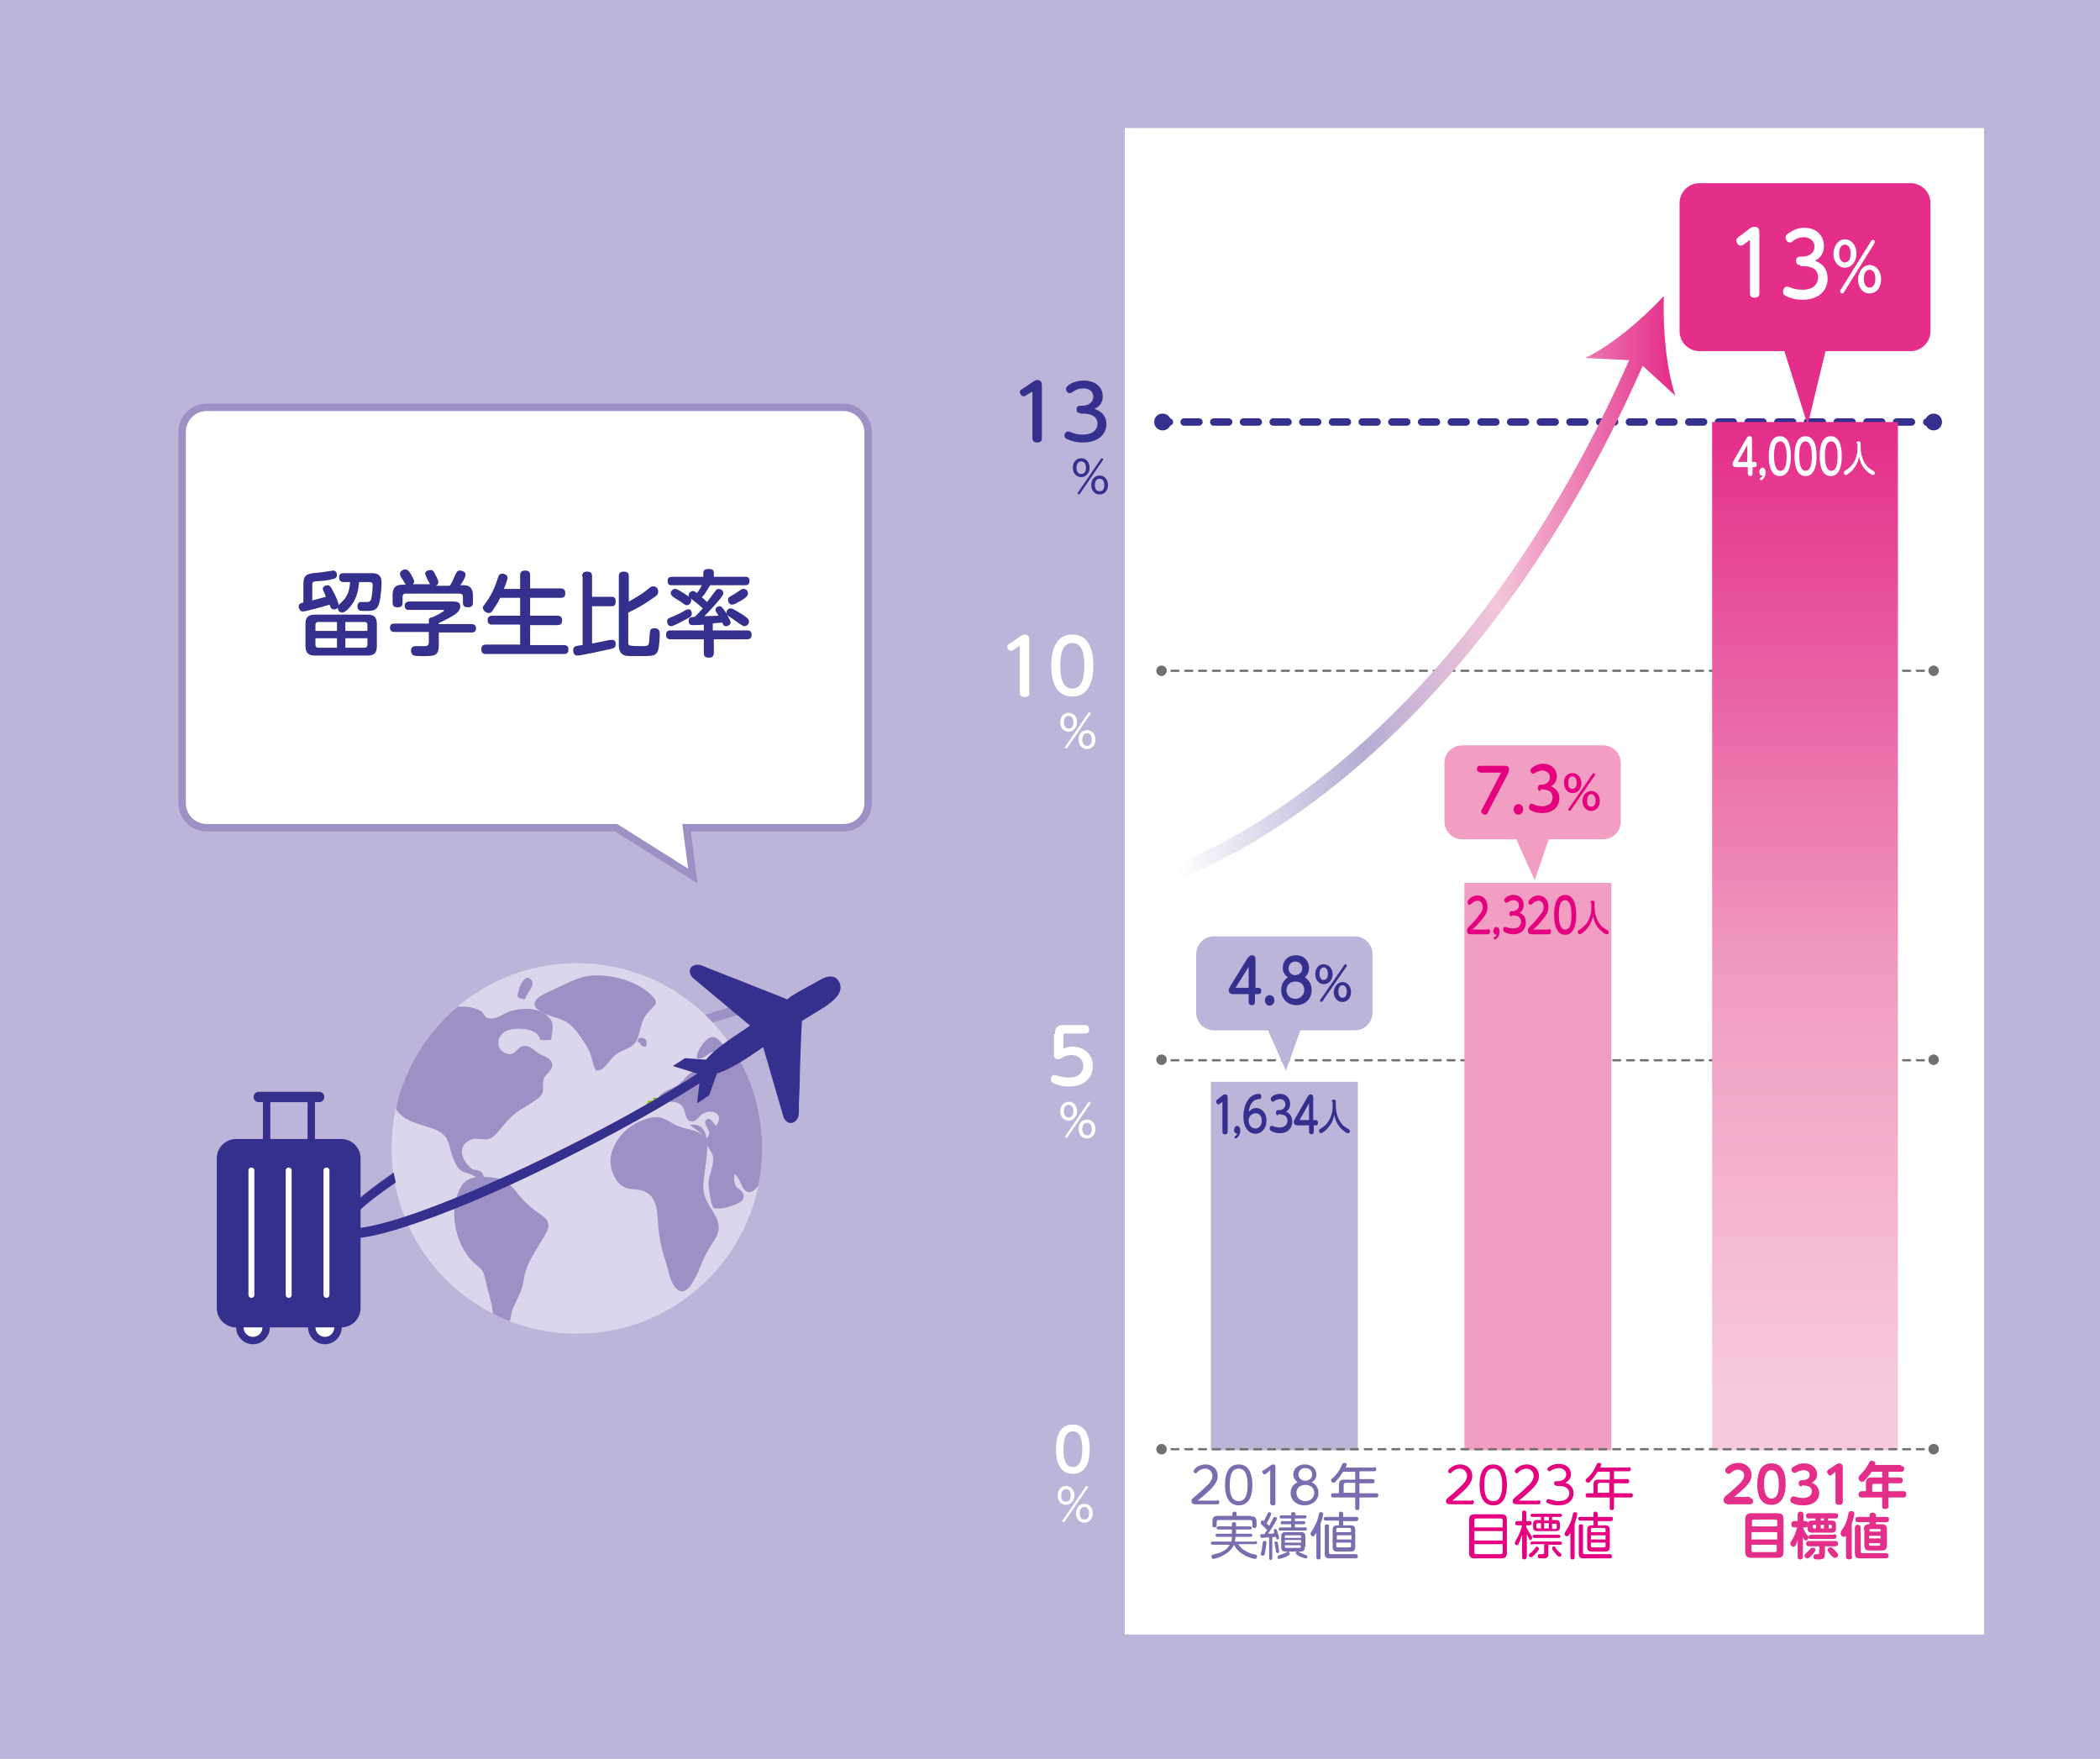 <?xml version="1.0" encoding="utf-8"?>
<!-- Generator: Adobe Illustrator 25.2.0, SVG Export Plug-In . SVG Version: 6.00 Build 0)  -->
<svg version="1.1" id="レイヤー_1" xmlns="http://www.w3.org/2000/svg" xmlns:xlink="http://www.w3.org/1999/xlink" x="0px"
	 y="0px" viewBox="0 0 400.1 335.1" style="enable-background:new 0 0 400.1 335.1;" xml:space="preserve">
<style type="text/css">
	.st0{fill:#BDB5D9;}
	.st1{fill:#FFFFFF;}
	.st2{fill:#7B6CAF;}
	.st3{fill:#E4007F;}
	.st4{fill:#E42E8A;}
	.st5{fill:none;stroke:#35308E;stroke-width:1.417;stroke-linecap:round;stroke-linejoin:round;}
	.st6{fill:none;stroke:#35308E;stroke-width:1.417;stroke-linecap:round;stroke-linejoin:round;stroke-dasharray:2.828,2.828;}
	.st7{fill:#35308E;}
	.st8{fill:none;stroke:#727171;stroke-width:0.43;stroke-linecap:round;stroke-linejoin:round;}
	.st9{fill:none;stroke:#727171;stroke-width:0.43;stroke-linecap:round;stroke-linejoin:round;stroke-dasharray:1.315,1.315;}
	.st10{fill:#727171;}
	.st11{fill:url(#SVGID_1_);}
	.st12{fill:#F19EC2;}
	.st13{fill:none;stroke:url(#SVGID_2_);stroke-width:2.8;stroke-miterlimit:10;}
	.st14{fill:url(#SVGID_3_);}
	.st15{fill:#FFFFFF;stroke:#9C90C4;stroke-width:1.417;stroke-miterlimit:10;}
	.st16{fill:#9C90C4;}
	.st17{fill:#DBD6EB;}
	.st18{clip-path:url(#SVGID_5_);fill:#9C90C4;}
	.st19{fill:url(#SVGID_6_);}
	.st20{fill:none;}
	.st21{fill:#FFFFFF;stroke:#35308E;stroke-width:1.411;stroke-miterlimit:10;}
	.st22{fill:none;stroke:#35308E;stroke-width:1.411;stroke-miterlimit:10;}
	.st23{fill:none;stroke:#FFFFFF;stroke-width:1.129;stroke-linecap:round;stroke-linejoin:round;stroke-miterlimit:10;}
	.st24{fill:none;stroke:#35308E;stroke-width:1.975;stroke-linecap:round;stroke-linejoin:round;stroke-miterlimit:10;}
</style>
<rect class="st0" width="400.1" height="335.1"/>
<g>
	<rect x="214.3" y="24.4" class="st1" width="163.7" height="287"/>
	<g>
		<path class="st2" d="M231.9,285.8c0.4,0,0.4,0.3,0.4,0.4c0,0.3-0.1,0.4-0.4,0.4H228c-0.4,0-1,0-1-0.6c0-0.4,0.2-0.5,0.8-1
			c0.5-0.4,1.7-1.5,2.5-2.3c0.6-0.7,0.7-1.2,0.7-1.5c0-0.8-0.6-1.4-1.4-1.4c-0.3,0-0.9,0.1-1.4,0.6c-0.2,0.2-0.3,0.3-0.4,0.3
			c-0.2,0-0.4-0.2-0.4-0.4c0-0.4,1-1.3,2.3-1.3c1.1,0,2.3,0.7,2.3,2.2c0,0.8-0.3,1.4-1.2,2.4c-0.8,0.8-2.1,1.9-2.6,2.3H231.9z"/>
		<path class="st2" d="M233.4,282.9c0-0.8,0-3.9,2.6-3.9c2.6,0,2.6,3.2,2.6,3.9c0,0.8,0,3.9-2.6,3.9
			C233.4,286.8,233.4,283.6,233.4,282.9z M237.7,282.9c0-1.3-0.2-3.1-1.7-3.1c-1.5,0-1.7,1.7-1.7,3.1c0,1.4,0.2,3.1,1.7,3.1
			C237.5,286,237.7,284.2,237.7,282.9z"/>
		<path class="st2" d="M241.2,280.8c-0.1,0-0.2,0.1-0.3,0.1c-0.2,0-0.4-0.3-0.4-0.5c0-0.2,0.1-0.3,0.3-0.3l1.3-0.9
			c0.1-0.1,0.3-0.2,0.5-0.2c0.4,0,0.4,0.4,0.4,0.6v6.8c0,0.4-0.3,0.4-0.5,0.4c-0.3,0-0.5-0.2-0.5-0.4v-6.3L241.2,280.8z"/>
		<path class="st2" d="M246.4,280.9c0-0.9,0.7-1.9,2.2-1.9c1.5,0,2.2,1,2.2,1.9c0,0.6-0.3,1.2-0.9,1.5c0.9,0.4,1.3,1.2,1.3,2
			c0,1.5-1.2,2.4-2.7,2.4c-1.4,0-2.6-0.9-2.6-2.4c0-0.8,0.4-1.6,1.3-2C246.8,282.1,246.4,281.5,246.4,280.9z M250.4,284.4
			c0-0.7-0.5-1.5-1.7-1.5c-1.2,0-1.7,0.8-1.7,1.5c0,0.9,0.7,1.6,1.7,1.6C249.7,286,250.4,285.3,250.4,284.4z M250,280.9
			c0-0.7-0.5-1.2-1.3-1.2c-0.8,0-1.3,0.5-1.3,1.2c0,0.7,0.5,1.2,1.3,1.2C249.5,282.1,250,281.6,250,280.9z"/>
		<path class="st2" d="M261.8,279.5c0.1,0,0.4,0,0.4,0.4c0,0.4-0.3,0.4-0.4,0.4H259v1.5h2.5c0.1,0,0.4,0,0.4,0.4
			c0,0.4-0.3,0.4-0.4,0.4H259v1.9h3.2c0.1,0,0.4,0,0.4,0.4c0,0.4-0.3,0.4-0.4,0.4H259v2c0,0.1,0,0.4-0.4,0.4s-0.4-0.2-0.4-0.4v-2
			H254c-0.1,0-0.4,0-0.4-0.4c0-0.4,0.3-0.4,0.4-0.4h1.1v-1.6c0-0.8,0.3-1,1-1h2.1v-1.5h-2.3c-0.3,0.4-0.7,1.1-1.2,1.6
			c-0.4,0.5-0.5,0.5-0.6,0.5c-0.2,0-0.5-0.2-0.5-0.5c0-0.2,0.1-0.3,0.2-0.3c1-0.9,1.5-1.7,1.9-2.7c0.1-0.1,0.1-0.3,0.4-0.3
			c0.2,0,0.5,0.1,0.5,0.3c0,0.1-0.2,0.5-0.2,0.6H261.8z M258.2,284.4v-1.9h-1.8c-0.3,0-0.4,0.2-0.4,0.4v1.5H258.2z"/>
		<path class="st2" d="M239.1,293.6c0.1,0,0.4,0,0.4,0.3c0,0.3-0.3,0.3-0.4,0.3h-3.2c0.3,0.4,0.7,1,2,1.6c0.4,0.2,0.6,0.2,1.3,0.4
			c0.1,0,0.3,0.1,0.3,0.3c0,0.1,0,0.5-0.4,0.5c-0.3,0-3-0.6-4-2.7c-0.9,2.1-3.8,2.7-3.9,2.7c-0.3,0-0.4-0.3-0.4-0.5
			c0-0.2,0.2-0.3,0.3-0.3c1-0.3,1.6-0.4,2.3-0.9c0.5-0.3,0.7-0.7,0.9-1h-3.2c-0.1,0-0.4,0-0.4-0.3c0-0.3,0.2-0.3,0.4-0.3h3.5
			c0.1-0.3,0.1-0.5,0.1-0.9H232c-0.1,0-0.4,0-0.4-0.3c0-0.3,0.2-0.3,0.4-0.3h2.7v-0.8h-2.5c-0.1,0-0.4,0-0.4-0.3
			c0-0.3,0.3-0.3,0.4-0.3h2.5v-0.4c0-0.1,0-0.4,0.4-0.4c0.3,0,0.4,0.1,0.4,0.4v0.4h2.6c0.1,0,0.4,0,0.4,0.3c0,0.3-0.3,0.3-0.4,0.3
			h-2.6v0.8h2.7c0.1,0,0.4,0,0.4,0.3c0,0.2-0.2,0.3-0.4,0.3h-2.8c0,0.3-0.1,0.6-0.1,0.9H239.1z M238.3,288.9c0.8,0,1.1,0.2,1.1,1.1
			v0.7c0,0.1,0,0.4-0.4,0.4c-0.3,0-0.4-0.1-0.4-0.4V290c0-0.3-0.2-0.4-0.4-0.4h-6c-0.3,0-0.4,0.1-0.4,0.4v0.6c0,0.1,0,0.4-0.4,0.4
			c-0.3,0-0.4-0.1-0.4-0.4v-0.7c0-0.8,0.2-1.1,1.1-1.1h2.7v-0.4c0-0.1,0-0.4,0.4-0.4c0.3,0,0.4,0.1,0.4,0.4v0.4H238.3z"/>
		<path class="st2" d="M241.7,292.9c-0.4,0-1,0.1-1.2,0.1c-0.1,0-0.4,0-0.4-0.4c0-0.2,0.1-0.3,0.2-0.3c0,0,0.5,0,0.6,0
			c0.2-0.3,0.4-0.6,0.5-0.8c-0.3-0.4-0.8-0.8-0.9-0.9c-0.2-0.2-0.3-0.3-0.3-0.5s0.1-0.4,0.3-0.4c0.1,0,0.2,0,0.3,0.1
			c0.2-0.3,0.5-1.1,0.6-1.2c0.2-0.4,0.2-0.5,0.4-0.5c0.2,0,0.4,0.1,0.4,0.3c0,0.2-0.4,1.1-0.9,1.8c0.3,0.3,0.3,0.3,0.5,0.5
			c0.4-0.7,0.4-0.7,0.8-1.5c0.1-0.2,0.1-0.2,0.3-0.2c0.1,0,0.4,0.1,0.4,0.3c0,0.2-0.9,1.8-1.7,2.9c0.3,0,0.8,0,1.2-0.1
			c0,0-0.1-0.3-0.1-0.4c0-0.1,0-0.2,0-0.2c0-0.2,0.1-0.2,0.3-0.2c0.2,0,0.2,0.1,0.3,0.3c0.1,0.3,0.4,1.2,0.4,1.4
			c0,0.2-0.2,0.3-0.3,0.3c-0.1,0-0.2,0-0.2-0.1c0-0.1-0.1-0.3-0.1-0.4c-0.3,0-0.6,0.1-0.7,0.1v3.9c0,0.1,0,0.4-0.3,0.4
			c-0.3,0-0.3-0.3-0.3-0.4V292.9z M241.3,293.9c0,0.3-0.2,1.5-0.3,2c-0.1,0.3-0.1,0.5-0.4,0.5c-0.1,0-0.4-0.1-0.4-0.3
			c0-0.1,0.2-0.7,0.2-0.8c0.1-0.6,0.1-1,0.2-1.4c0-0.3,0.1-0.3,0.3-0.3C241.1,293.6,241.3,293.6,241.3,293.9z M243.5,294.1
			c0,0.2,0.2,1.2,0.2,1.5c0,0.3-0.3,0.3-0.3,0.3c-0.2,0-0.3-0.2-0.3-0.3c-0.1-0.5-0.1-0.9-0.2-1.3c0-0.1-0.1-0.4-0.1-0.4
			c0-0.1,0.1-0.2,0.3-0.2C243.4,293.6,243.4,293.8,243.5,294.1z M245.2,296.5c-0.6,0.3-1.3,0.5-1.5,0.5c-0.3,0-0.3-0.3-0.3-0.4
			c0-0.2,0.1-0.2,0.6-0.4c0.6-0.2,0.8-0.3,1.2-0.5c0,0,0.1-0.1,0.2-0.1c0.1,0,0.3,0.1,0.3,0.3C245.8,296.1,245.7,296.2,245.2,296.5z
			 M248.6,288.7c0.1,0,0.3,0,0.3,0.3c0,0.3-0.3,0.3-0.3,0.3h-1.9v0.5h1.7c0.1,0,0.3,0,0.3,0.3c0,0.2-0.2,0.3-0.3,0.3h-1.7v0.6h2
			c0.1,0,0.3,0,0.3,0.3c0,0.2-0.2,0.3-0.3,0.3h-4.8c-0.1,0-0.3,0-0.3-0.3c0-0.2,0.2-0.3,0.3-0.3h2.1v-0.6h-1.7c-0.1,0-0.3,0-0.3-0.3
			c0-0.2,0.1-0.3,0.3-0.3h1.7v-0.5h-1.9c-0.1,0-0.3,0-0.3-0.3c0-0.2,0.2-0.3,0.3-0.3h1.9v-0.3c0-0.1,0-0.3,0.4-0.3
			c0.1,0,0.4,0,0.4,0.3v0.3H248.6z M248.6,294.7c0,0.7-0.2,0.9-0.9,0.9H245c-0.7,0-0.9-0.2-0.9-0.9v-1.9c0-0.7,0.2-0.9,0.9-0.9h2.8
			c0.7,0,0.9,0.2,0.9,0.9V294.7z M244.8,293h3.1v-0.3c0-0.1,0-0.2-0.2-0.2H245c-0.2,0-0.2,0.1-0.2,0.2V293z M247.9,293.4h-3.1v0.5
			h3.1V293.4z M244.8,294.4v0.3c0,0.2,0.1,0.2,0.2,0.2h2.6c0.2,0,0.2-0.1,0.2-0.2v-0.3H244.8z M247.2,295.6c0.1,0,0.2,0,0.5,0.2
			c0.4,0.2,0.9,0.4,1.2,0.5c0.2,0.1,0.2,0.2,0.2,0.2c0,0.1,0,0.4-0.3,0.4c-0.4,0-1.2-0.4-1.4-0.5c-0.4-0.2-0.4-0.3-0.5-0.4
			C246.8,295.8,247,295.6,247.2,295.6z"/>
		<path class="st2" d="M251.6,296.7c0,0.1,0,0.4-0.4,0.4c-0.4,0-0.4-0.3-0.4-0.4V292c-0.4,0.7-0.5,0.7-0.7,0.7
			c-0.2,0-0.4-0.2-0.4-0.5c0-0.1,0-0.1,0.1-0.3c0.6-0.9,0.6-1,0.9-1.6c0.3-0.6,0.3-0.7,0.6-1.9c0-0.2,0.1-0.3,0.4-0.3
			c0.2,0,0.4,0.1,0.4,0.3c0,0.2-0.1,0.8-0.5,1.9V296.7z M255.1,290.5v-0.8h-2.5c-0.1,0-0.4,0-0.4-0.4c0-0.3,0.3-0.3,0.4-0.3h2.5
			v-0.6c0-0.3,0.1-0.4,0.4-0.4c0.3,0,0.4,0.2,0.4,0.4v0.6h2.5c0.2,0,0.4,0,0.4,0.4c0,0.3-0.2,0.4-0.4,0.4h-2.5v0.8h1.4
			c0.6,0,0.9,0.2,0.9,0.9v3.2c0,0.7-0.3,0.9-0.9,0.9h-2.5c-0.6,0-0.9-0.2-0.9-0.9v-3.2c0-0.7,0.3-0.9,0.9-0.9H255.1z M253.2,295.8
			c0,0.2,0.1,0.3,0.3,0.3h4.8c0.1,0,0.4,0,0.4,0.4c0,0.3-0.2,0.4-0.4,0.4h-5c-0.6,0-0.9-0.2-0.9-0.9v-5.2c0-0.1,0-0.4,0.4-0.4
			c0.4,0,0.4,0.2,0.4,0.4V295.8z M254.6,291.9h2.8v-0.5c0-0.2-0.1-0.3-0.3-0.3h-2.2c-0.2,0-0.3,0.1-0.3,0.3V291.9z M257.5,292.5
			h-2.8v0.8h2.8V292.5z M254.6,293.9v0.6c0,0.2,0.1,0.3,0.3,0.3h2.2c0.2,0,0.3-0.1,0.3-0.3v-0.6H254.6z"/>
	</g>
	<g>
		<path class="st3" d="M280.4,285.8c0.4,0,0.4,0.3,0.4,0.4c0,0.3-0.1,0.4-0.4,0.4h-3.9c-0.4,0-1,0-1-0.6c0-0.4,0.2-0.5,0.8-1
			c0.5-0.4,1.7-1.5,2.5-2.3c0.6-0.7,0.7-1.2,0.7-1.5c0-0.8-0.6-1.4-1.4-1.4c-0.3,0-0.9,0.1-1.4,0.6c-0.2,0.2-0.3,0.3-0.4,0.3
			c-0.2,0-0.4-0.2-0.4-0.4c0-0.4,1-1.3,2.3-1.3c1.1,0,2.3,0.7,2.3,2.2c0,0.8-0.3,1.4-1.2,2.4c-0.8,0.8-2.1,1.9-2.6,2.3H280.4z"/>
		<path class="st3" d="M281.9,282.9c0-0.8,0-3.9,2.6-3.9c2.6,0,2.6,3.2,2.6,3.9c0,0.8,0,3.9-2.6,3.9
			C281.9,286.8,281.9,283.6,281.9,282.9z M286.2,282.9c0-1.3-0.2-3.1-1.7-3.1c-1.5,0-1.7,1.7-1.7,3.1c0,1.4,0.2,3.1,1.7,3.1
			C286,286,286.2,284.2,286.2,282.9z"/>
		<path class="st3" d="M293.1,285.8c0.4,0,0.4,0.3,0.4,0.4c0,0.3-0.1,0.4-0.4,0.4h-3.9c-0.4,0-1,0-1-0.6c0-0.4,0.2-0.5,0.8-1
			c0.5-0.4,1.7-1.5,2.5-2.3c0.6-0.7,0.7-1.2,0.7-1.5c0-0.8-0.6-1.4-1.4-1.4c-0.3,0-0.9,0.1-1.4,0.6c-0.2,0.2-0.3,0.3-0.4,0.3
			c-0.2,0-0.4-0.2-0.4-0.4c0-0.4,1-1.3,2.3-1.3c1.1,0,2.3,0.7,2.3,2.2c0,0.8-0.3,1.4-1.2,2.4c-0.8,0.8-2.1,1.9-2.6,2.3H293.1z"/>
		<path class="st3" d="M296.5,283c-0.1,0-0.4,0-0.4-0.4c0-0.2,0-0.4,0.4-0.4h0.3c0.9,0,1.6-0.5,1.6-1.3c0-0.8-0.7-1.2-1.4-1.2
			c-0.3,0-0.8,0.1-1.4,0.4c-0.2,0.1-0.2,0.2-0.4,0.2c-0.2,0-0.4-0.2-0.4-0.4c0-0.2,0.2-0.3,0.3-0.4c0.2-0.2,0.9-0.6,1.9-0.6
			c1.3,0,2.3,0.7,2.3,2c0,1.1-0.9,1.5-1.1,1.6c0.4,0.1,1.6,0.5,1.6,2c0,1.1-0.8,2.3-2.9,2.3c-0.9,0-1.5-0.2-2-0.4
			c-0.2-0.1-0.3-0.2-0.3-0.4c0-0.2,0.2-0.4,0.4-0.4c0.1,0,0.3,0.1,0.5,0.1c0.3,0.1,0.7,0.3,1.5,0.3c1.5,0,2-0.9,2-1.5
			c0-0.4-0.2-1.4-2-1.4H296.5z"/>
		<path class="st3" d="M310.3,279.5c0.1,0,0.4,0,0.4,0.4c0,0.4-0.3,0.4-0.4,0.4h-2.8v1.5h2.5c0.1,0,0.4,0,0.4,0.4
			c0,0.4-0.3,0.4-0.4,0.4h-2.5v1.9h3.2c0.1,0,0.4,0,0.4,0.4c0,0.4-0.3,0.4-0.4,0.4h-3.2v2c0,0.1,0,0.4-0.4,0.4
			c-0.4,0-0.4-0.2-0.4-0.4v-2h-4.2c-0.1,0-0.4,0-0.4-0.4c0-0.4,0.3-0.4,0.4-0.4h1.1v-1.6c0-0.8,0.3-1,1-1h2.1v-1.5h-2.3
			c-0.3,0.4-0.7,1.1-1.2,1.6c-0.4,0.5-0.5,0.5-0.6,0.5c-0.2,0-0.5-0.2-0.5-0.5c0-0.2,0.1-0.3,0.2-0.3c1-0.9,1.5-1.7,1.9-2.7
			c0.1-0.1,0.1-0.3,0.4-0.3c0.2,0,0.5,0.1,0.5,0.3c0,0.1-0.2,0.5-0.2,0.6H310.3z M306.6,284.4v-1.9h-1.8c-0.3,0-0.4,0.2-0.4,0.4v1.5
			H306.6z"/>
		<path class="st3" d="M287.1,295.8c0,0.8-0.3,1.1-1.1,1.1h-5c-0.7,0-1.1-0.2-1.1-1.1v-6.2c0-0.8,0.3-1.1,1.1-1.1h5
			c0.7,0,1.1,0.2,1.1,1.1V295.8z M280.9,291h5.4v-1.3c0-0.3-0.1-0.4-0.4-0.4h-4.6c-0.3,0-0.4,0.1-0.4,0.4V291z M280.9,291.7v1.8h5.4
			v-1.8H280.9z M280.9,294.2v1.5c0,0.3,0.1,0.4,0.4,0.4h4.6c0.3,0,0.4-0.2,0.4-0.4v-1.5H280.9z"/>
		<path class="st3" d="M290.8,296.7c0,0.1,0,0.4-0.4,0.4c-0.3,0-0.4-0.2-0.4-0.4v-4.3c-0.1,0.2-0.4,1.2-0.7,1.8
			c-0.1,0.1-0.2,0.2-0.3,0.2c-0.2,0-0.4-0.2-0.4-0.4c0-0.1,0-0.1,0.3-0.7c0.6-1,1-2.1,1.1-2.7h-0.9c-0.1,0-0.4,0-0.4-0.4
			s0.3-0.4,0.4-0.4h0.9v-1.6c0-0.1,0-0.4,0.4-0.4c0.3,0,0.4,0.2,0.4,0.4v1.6h0.7c0.1,0,0.3,0,0.3,0.4c0,0.3-0.2,0.4-0.3,0.4h-0.7
			v0.4c0.2,0.3,0.4,0.8,0.9,1.5c0.2,0.3,0.2,0.3,0.2,0.5c0,0.2-0.2,0.4-0.3,0.4c-0.2,0-0.2-0.1-0.3-0.3c-0.2-0.3-0.3-0.7-0.4-0.8
			V296.7z M293.2,295.1c0,0.3-1.2,1.6-1.5,1.6c-0.2,0-0.4-0.2-0.4-0.4c0-0.1,0-0.2,0.3-0.4c0.5-0.4,0.7-0.7,1-1.1
			c0,0,0.1-0.2,0.3-0.1C293.1,294.8,293.2,294.9,293.2,295.1z M293.6,289H292c-0.1,0-0.4,0-0.4-0.3c0-0.3,0.3-0.3,0.4-0.3h5.2
			c0.1,0,0.4,0,0.4,0.3c0,0.3-0.3,0.3-0.4,0.3h-1.5v0.6h0.7c0.6,0,0.8,0.2,0.8,0.8v0.5c0,0.6-0.2,0.8-0.8,0.8h-3.5
			c-0.6,0-0.8-0.2-0.8-0.8v-0.5c0-0.6,0.2-0.8,0.8-0.8h0.7V289z M292,294.3c-0.1,0-0.4,0-0.4-0.3s0.2-0.3,0.4-0.3h5.2
			c0.1,0,0.4,0,0.4,0.3c0,0.3-0.3,0.3-0.4,0.3H295v1.7c0,0.9-0.4,0.9-1.3,0.9c-0.4,0-0.7,0-0.7-0.4c0-0.4,0.2-0.4,0.4-0.4
			c0.1,0,0.4,0,0.5,0c0.2,0,0.3-0.1,0.3-0.3v-1.6H292z M296.9,292.4c0.1,0,0.4,0,0.4,0.3c0,0.3-0.2,0.3-0.4,0.3h-4.5
			c-0.1,0-0.4,0-0.4-0.3c0-0.3,0.3-0.3,0.4-0.3H296.9z M293.6,290.2H293c-0.2,0-0.3,0.1-0.3,0.3v0.4c0,0.2,0.1,0.3,0.3,0.3h0.6
			V290.2z M294.2,289.7h0.9V289h-0.9V289.7z M295.1,290.2h-0.9v1h0.9V290.2z M295.7,291.3h0.6c0.2,0,0.3-0.1,0.3-0.3v-0.4
			c0-0.2-0.1-0.3-0.3-0.3h-0.6V291.3z M296.5,295.1c0.3,0.4,0.8,0.8,0.9,0.9c0.1,0.1,0.1,0.1,0.1,0.2c0,0.2-0.2,0.4-0.4,0.4
			c-0.2,0-0.6-0.4-0.8-0.7c-0.2-0.2-0.6-0.7-0.6-0.9c0-0.1,0.1-0.4,0.4-0.4C296.2,294.7,296.3,294.7,296.5,295.1z"/>
		<path class="st3" d="M300,296.7c0,0.1,0,0.4-0.4,0.4c-0.4,0-0.4-0.3-0.4-0.4V292c-0.4,0.7-0.5,0.7-0.7,0.7c-0.2,0-0.4-0.2-0.4-0.5
			c0-0.1,0-0.1,0.1-0.3c0.6-0.9,0.6-1,0.9-1.6c0.3-0.6,0.3-0.7,0.6-1.9c0-0.2,0.1-0.3,0.4-0.3c0.2,0,0.4,0.1,0.4,0.3
			c0,0.2-0.1,0.8-0.5,1.9V296.7z M303.6,290.5v-0.8h-2.5c-0.1,0-0.4,0-0.4-0.4c0-0.3,0.3-0.3,0.4-0.3h2.5v-0.6
			c0-0.3,0.1-0.4,0.4-0.4c0.3,0,0.4,0.2,0.4,0.4v0.6h2.5c0.2,0,0.4,0,0.4,0.4c0,0.3-0.2,0.4-0.4,0.4h-2.5v0.8h1.4
			c0.6,0,0.9,0.2,0.9,0.9v3.2c0,0.7-0.3,0.9-0.9,0.9h-2.5c-0.6,0-0.9-0.2-0.9-0.9v-3.2c0-0.7,0.3-0.9,0.9-0.9H303.6z M301.6,295.8
			c0,0.2,0.1,0.3,0.3,0.3h4.8c0.1,0,0.4,0,0.4,0.4c0,0.3-0.2,0.4-0.4,0.4h-5c-0.6,0-0.9-0.2-0.9-0.9v-5.2c0-0.1,0-0.4,0.4-0.4
			c0.4,0,0.4,0.2,0.4,0.4V295.8z M303.1,291.9h2.8v-0.5c0-0.2-0.1-0.3-0.3-0.3h-2.2c-0.2,0-0.3,0.1-0.3,0.3V291.9z M305.9,292.5
			h-2.8v0.8h2.8V292.5z M303.1,293.9v0.6c0,0.2,0.1,0.3,0.3,0.3h2.2c0.2,0,0.3-0.1,0.3-0.3v-0.6H303.1z"/>
	</g>
	<g>
		<path class="st4" d="M333.4,285.4c0.3,0,0.6,0.1,0.6,0.6c0,0.4-0.2,0.6-0.6,0.6h-3.8c-0.5,0-1.2,0-1.2-0.8c0-0.5,0.2-0.7,0.9-1.2
			c0.5-0.4,1.6-1.4,2.4-2.2c0.5-0.6,0.6-1,0.6-1.3c0-0.6-0.5-1.1-1.1-1.1c-0.7,0-1.1,0.3-1.4,0.6c-0.2,0.1-0.3,0.2-0.4,0.2
			c-0.4,0-0.7-0.3-0.7-0.7c0-0.5,1.1-1.4,2.5-1.4c1.3,0,2.5,0.9,2.5,2.3c0,1.2-0.6,2-3.3,4.2H333.4z"/>
		<path class="st4" d="M334.8,282.8c0-1.4,0.3-2.3,0.6-2.9c0.5-0.8,1.3-1.1,2.1-1.1c0.5,0,1.5,0.1,2.1,1.1c0.6,0.9,0.6,2.2,0.6,2.8
			c0,0.7,0,4-2.7,4C334.8,286.8,334.8,283.5,334.8,282.8z M338.9,282.8c0-1.7-0.4-2.7-1.4-2.7c-1.1,0-1.4,1.2-1.4,2.7
			c0,1.6,0.4,2.7,1.4,2.7C338.6,285.5,338.9,284.4,338.9,282.8z"/>
		<path class="st4" d="M343.3,283.2c-0.1,0-0.6,0-0.6-0.6c0-0.4,0.2-0.6,0.6-0.6h0.2c0.7,0,1.3-0.4,1.3-1c0-0.7-0.7-0.9-1.1-0.9
			c-0.7,0-1.1,0.2-1.4,0.4c-0.1,0-0.2,0.1-0.4,0.1c-0.3,0-0.6-0.3-0.6-0.6c0-0.3,0.2-0.5,0.5-0.6c0.3-0.2,0.9-0.6,1.9-0.6
			c1.5,0,2.5,0.9,2.5,2.1c0,1-0.7,1.4-1,1.6c0.4,0.2,1.4,0.6,1.4,2c0,1.1-0.8,2.3-3.1,2.3c-0.9,0-1.5-0.2-2-0.4
			c-0.2-0.1-0.4-0.2-0.4-0.6c0-0.3,0.2-0.7,0.6-0.7c0.1,0,0.2,0,0.5,0.1c0.3,0.1,0.7,0.2,1.3,0.2c1.2,0,1.7-0.6,1.7-1.3
			c0-0.4-0.2-1.1-1.7-1.1H343.3z"/>
		<path class="st4" d="M349.1,280.9c-0.1,0.1-0.2,0.2-0.4,0.2c-0.3,0-0.6-0.4-0.6-0.7c0-0.2,0.2-0.4,0.4-0.5l1.2-0.8
			c0.1-0.1,0.4-0.3,0.7-0.3c0.7,0,0.7,0.6,0.7,0.8v6.5c0,0.3-0.1,0.6-0.7,0.6c-0.5,0-0.7-0.2-0.7-0.6v-5.7L349.1,280.9z"/>
		<path class="st4" d="M362.2,279.3c0.1,0,0.6,0,0.6,0.5c0,0.4-0.2,0.6-0.6,0.6h-2.4v1.1h2.1c0.2,0,0.6,0,0.6,0.5
			c0,0.4-0.1,0.6-0.6,0.6h-2.1v1.5h2.8c0.2,0,0.6,0,0.6,0.6c0,0.5-0.3,0.6-0.6,0.6h-2.8v1.6c0,0.2,0,0.6-0.6,0.6
			c-0.5,0-0.6-0.2-0.6-0.6v-1.6h-3.9c-0.2,0-0.6,0-0.6-0.6c0-0.5,0.4-0.6,0.6-0.6h0.8v-1.5c0-0.9,0.4-1.1,1.1-1.1h2v-1.1h-2
			c-0.1,0.2-0.6,0.8-1.1,1.4c-0.4,0.5-0.5,0.5-0.7,0.5c-0.4,0-0.7-0.3-0.7-0.7c0-0.2,0.1-0.3,0.2-0.5c1-1,1.2-1.3,1.8-2.4
			c0.1-0.2,0.2-0.4,0.5-0.4c0.3,0,0.7,0.2,0.7,0.5c0,0.1,0,0.2-0.1,0.3H362.2z M358.6,284.2v-1.5H357c-0.2,0-0.3,0.1-0.3,0.3v1.2
			H358.6z"/>
		<path class="st4" d="M339.8,295.6c0,1-0.4,1.2-1.2,1.2h-4.9c-0.7,0-1.2-0.2-1.2-1.2v-6.1c0-0.9,0.4-1.2,1.2-1.2h4.9
			c0.8,0,1.2,0.2,1.2,1.2V295.6z M333.7,290.8h4.9v-1c0-0.2-0.1-0.3-0.3-0.3h-4.2c-0.2,0-0.3,0.1-0.3,0.3V290.8z M333.7,291.9v1.4
			h4.9v-1.4H333.7z M333.7,294.3v1.1c0,0.2,0.1,0.3,0.3,0.3h4.2c0.2,0,0.3-0.1,0.3-0.3v-1.1H333.7z"/>
		<path class="st4" d="M349.4,292.3c0.1,0,0.5,0,0.5,0.4c0,0.4-0.3,0.5-0.5,0.5H345c-0.2,0-0.3,0-0.5-0.2c0,0.3-0.3,0.5-0.5,0.5
			c-0.2,0-0.3-0.2-0.5-0.7v3.7c0,0.2,0,0.6-0.5,0.6c-0.5,0-0.5-0.3-0.5-0.6v-3.1c-0.1,0.2-0.2,0.7-0.4,1c-0.1,0.1-0.2,0.3-0.4,0.3
			c-0.3,0-0.6-0.3-0.6-0.6c0-0.2,0-0.2,0.5-1c0.4-0.7,0.6-1.4,0.8-2.1h-0.5c-0.2,0-0.6,0-0.6-0.6c0-0.5,0.3-0.6,0.6-0.6h0.6v-1.2
			c0-0.1,0-0.6,0.5-0.6c0.4,0,0.6,0.1,0.6,0.6v1.2h0.4c0.4,0,0.5,0.3,0.5,0.6c0,0.3-0.1,0.6-0.5,0.6h-0.4v0.3
			c0.1,0.2,0.3,0.5,0.5,0.9c0.1,0.1,0.4,0.5,0.5,0.6c0-0.4,0.3-0.4,0.5-0.4H349.4z M345.9,295.3c0,0.2-0.5,0.8-0.8,1.1
			c-0.2,0.2-0.5,0.5-0.7,0.5c-0.3,0-0.6-0.2-0.6-0.5c0-0.2,0.1-0.3,0.4-0.6c0.3-0.2,0.5-0.5,0.7-0.7c0.1-0.1,0.2-0.3,0.5-0.2
			C345.7,294.8,345.9,295.1,345.9,295.3z M346,289.3h-1.4c-0.1,0-0.5,0-0.5-0.5c0-0.5,0.4-0.5,0.5-0.5h5.1c0.1,0,0.5,0,0.5,0.5
			c0,0.5-0.3,0.5-0.5,0.5h-1.4v0.4h0.6c0.7,0,0.9,0.2,0.9,0.9v0.5c0,0.7-0.2,0.9-0.9,0.9h-3.6c-0.7,0-0.9-0.2-0.9-0.9v-0.5
			c0-0.7,0.2-0.9,0.9-0.9h0.6V289.3z M344.6,294.6c-0.1,0-0.5,0-0.5-0.5c0-0.4,0.3-0.5,0.5-0.5h5.1c0.1,0,0.5,0,0.5,0.5
			c0,0.4-0.3,0.5-0.5,0.5h-2v1.4c0,1-0.4,1.1-1.3,1.1c-0.5,0-0.9,0-0.9-0.5c0-0.4,0.2-0.5,0.5-0.5c0.1,0,0.4,0,0.4,0
			c0.1,0,0.2-0.1,0.2-0.3v-1.2H344.6z M346,290.5h-0.4c-0.2,0-0.2,0.1-0.2,0.2v0.3c0,0.1,0.1,0.2,0.2,0.2h0.4V290.5z M346.9,289.7
			h0.6v-0.4h-0.6V289.7z M347.5,290.5h-0.6v0.7h0.6V290.5z M349.3,295.1c0.1,0.1,0.7,0.7,0.8,0.9c0.1,0.1,0.1,0.2,0.1,0.3
			c0,0.3-0.3,0.5-0.6,0.5c-0.2,0-0.4-0.1-1-0.8c-0.4-0.5-0.4-0.6-0.4-0.7c0-0.3,0.3-0.5,0.5-0.5C349,294.8,349,294.8,349.3,295.1z
			 M348.4,291.2h0.4c0.2,0,0.2-0.1,0.2-0.2v-0.3c0-0.1-0.1-0.2-0.2-0.2h-0.4V291.2z"/>
		<path class="st4" d="M352.9,296.5c0,0.1,0,0.6-0.6,0.6c-0.6,0-0.6-0.4-0.6-0.6v-3.9c-0.1,0.1-0.2,0.2-0.4,0.2
			c-0.3,0-0.6-0.2-0.6-0.7c0-0.2,0.1-0.3,0.1-0.4c0.6-0.9,0.8-1.2,1.1-2.2c0.1-0.2,0.3-1.2,0.3-1.3c0-0.1,0.1-0.3,0.5-0.3
			c0.1,0,0.6,0,0.6,0.5c0,0.2-0.1,0.7-0.5,1.9V296.5z M355.1,291.4c0-0.9,0.5-1,1.1-1v-0.4h-2.2c-0.3,0-0.5-0.1-0.5-0.5
			c0-0.5,0.4-0.5,0.5-0.5h2.2v-0.3c0-0.3,0.1-0.5,0.6-0.5c0.5,0,0.6,0.3,0.6,0.5v0.3h2c0.2,0,0.5,0,0.5,0.5s-0.4,0.5-0.5,0.5h-2v0.4
			h1.1c0.7,0,1,0.2,1,1v3c0,0.8-0.4,1-1,1h-2.3c-0.7,0-1-0.2-1-1V291.4z M354.5,295.6c0,0.2,0.1,0.3,0.3,0.3h4.5
			c0.2,0,0.5,0,0.5,0.5c0,0.5-0.3,0.5-0.5,0.5h-4.9c-0.7,0-1-0.2-1-1V291c0-0.3,0.2-0.5,0.5-0.5c0.5,0,0.6,0.3,0.6,0.5V295.6z
			 M356.1,291.8h2.2v-0.3c0-0.1,0-0.2-0.2-0.2h-1.7c-0.2,0-0.2,0.1-0.2,0.2V291.8z M358.3,292.6h-2.2v0.5h2.2V292.6z M356.1,294v0.3
			c0,0.1,0.1,0.2,0.2,0.2h1.7c0.2,0,0.2-0.1,0.2-0.2V294H356.1z"/>
	</g>
	<g>
		<g>
			<line class="st5" x1="221.4" y1="80.4" x2="222.8" y2="80.4"/>
			<line class="st6" x1="225.6" y1="80.4" x2="365.6" y2="80.4"/>
			<line class="st5" x1="367.1" y1="80.4" x2="368.5" y2="80.4"/>
			<g>
				<path class="st7" d="M221.5,82c-0.9,0-1.6-0.7-1.6-1.6s0.7-1.6,1.6-1.6c0.9,0,1.6,0.7,1.6,1.6S222.4,82,221.5,82z"/>
			</g>
			<g>
				<circle class="st7" cx="368.4" cy="80.4" r="1.6"/>
			</g>
		</g>
	</g>
	<g>
		<g>
			<line class="st8" x1="221.2" y1="202" x2="221.9" y2="202"/>
			<line class="st9" x1="223.2" y1="202" x2="367.2" y2="202"/>
			<line class="st8" x1="367.8" y1="202" x2="368.5" y2="202"/>
			<g>
				<path class="st10" d="M221.3,202.9c-0.5,0-1-0.4-1-1c0-0.5,0.4-1,1-1c0.5,0,1,0.4,1,1C222.3,202.5,221.8,202.9,221.3,202.9z"/>
			</g>
			<g>
				<path class="st10" d="M368.4,202.9c0.5,0,1-0.4,1-1c0-0.5-0.4-1-1-1c-0.5,0-1,0.4-1,1C367.4,202.5,367.9,202.9,368.4,202.9z"/>
			</g>
		</g>
	</g>
	<g>
		<g>
			<line class="st8" x1="221.2" y1="127.8" x2="221.9" y2="127.8"/>
			<line class="st9" x1="223.2" y1="127.8" x2="367.2" y2="127.8"/>
			<line class="st8" x1="367.8" y1="127.8" x2="368.5" y2="127.8"/>
			<g>
				<path class="st10" d="M221.3,128.8c-0.5,0-1-0.4-1-1c0-0.5,0.4-1,1-1c0.5,0,1,0.4,1,1C222.3,128.3,221.8,128.8,221.3,128.8z"/>
			</g>
			<g>
				<path class="st10" d="M368.4,128.8c0.5,0,1-0.4,1-1c0-0.5-0.4-1-1-1c-0.5,0-1,0.4-1,1C367.4,128.3,367.9,128.8,368.4,128.8z"/>
			</g>
		</g>
	</g>
	<linearGradient id="SVGID_1_" gradientUnits="userSpaceOnUse" x1="343.877" y1="81.42" x2="343.877" y2="271.692">
		<stop  offset="0" style="stop-color:#E42E8A"/>
		<stop  offset="0.547" style="stop-color:#EF9CC0"/>
		<stop  offset="0.961" style="stop-color:#F7C9DD"/>
	</linearGradient>
	<rect x="326.2" y="80.4" class="st11" width="35.4" height="195.9"/>
	<g>
		<g>
			<g>
				<path class="st4" d="M367.8,63.1c0,2.1-1.7,3.8-3.8,3.8h-40.2c-2.1,0-3.8-1.7-3.8-3.8V38.7c0-2.1,1.7-3.8,3.8-3.8H364
					c2.1,0,3.8,1.7,3.8,3.8V63.1z"/>
			</g>
			<polygon class="st4" points="339.5,65.4 344.4,81 348.3,64.8 			"/>
		</g>
		<g>
			<path class="st1" d="M332.2,46.6c-0.1,0.1-0.3,0.2-0.6,0.2c-0.4,0-0.8-0.6-0.8-1c0-0.3,0.2-0.5,0.5-0.7l2-1.5
				c0.2-0.2,0.6-0.4,1-0.4c0.9,0,0.9,0.8,0.9,1.2v11.4c0,0.6-0.2,0.9-0.9,0.9c-0.8,0-0.9-0.4-0.9-0.9V45.7L332.2,46.6z"/>
			<path class="st1" d="M343,50.5c-0.2,0-0.8,0-0.8-0.8c0-0.6,0.3-0.8,0.8-0.8h0.4c1.2,0,2.3-0.7,2.3-1.9c0-1.3-1.1-1.8-2-1.8
				c-1.1,0-1.7,0.4-2.2,0.8c-0.1,0.1-0.3,0.2-0.5,0.2c-0.4,0-0.8-0.5-0.8-0.9c0-0.5,0.3-0.7,0.6-0.9c0.5-0.3,1.4-1,3-1
				c2.2,0,3.7,1.4,3.7,3.5c0,1.8-1.2,2.5-1.7,2.8c0.6,0.2,2.4,0.9,2.4,3.4c0,1.9-1.3,4-4.8,4c-1.4,0-2.3-0.3-3.1-0.7
				c-0.3-0.1-0.6-0.3-0.6-0.8c0-0.5,0.3-1,0.7-1c0.1,0,0.2,0,0.8,0.2c0.5,0.2,1.1,0.4,2.2,0.4c2.3,0,3-1.3,3-2.4
				c0-0.7-0.3-2.1-2.9-2.1H343z"/>
			<path class="st1" d="M351.5,45.6c1.2,0,2.2,1.1,2.2,2.7c0,1.5-0.9,2.7-2.2,2.7c-1.2,0-2.2-1.1-2.2-2.7
				C349.4,46.7,350.3,45.6,351.5,45.6z M351.5,50c0.5,0,1.1-0.4,1.1-1.7c0-1.3-0.6-1.7-1.1-1.7c-0.5,0-1.1,0.4-1.1,1.7
				C350.4,49.6,351,50,351.5,50z M356.5,45.9c0.1-0.1,0.2-0.2,0.3-0.2c0.2,0,0.4,0.1,0.4,0.4c0,0.1,0,0.1-0.1,0.3l-5.8,9.3
				c-0.1,0.2-0.2,0.2-0.3,0.2c-0.2,0-0.4-0.1-0.4-0.4c0-0.1,0-0.1,0.1-0.3L356.5,45.9z M356.2,50.5c1.2,0,2.2,1.1,2.2,2.7
				c0,1.6-0.9,2.7-2.2,2.7c-1.3,0-2.2-1.1-2.2-2.7C354.1,51.6,355,50.5,356.2,50.5z M356.2,54.8c0.5,0,1.1-0.4,1.1-1.7
				c0-0.9-0.3-1.7-1.1-1.7c-0.5,0-1.1,0.4-1.1,1.7C355.1,54.4,355.7,54.8,356.2,54.8z"/>
		</g>
	</g>
	<rect x="230.7" y="206.1" class="st0" width="28" height="70.2"/>
	<rect x="279" y="168.2" class="st12" width="28" height="108.1"/>
	<g>
		<g>
			<g>
				<path class="st12" d="M308.8,156.5c0,1.9-1.5,3.4-3.4,3.4h-26.8c-1.9,0-3.4-1.5-3.4-3.4v-11.1c0-1.9,1.5-3.4,3.4-3.4h26.8
					c1.9,0,3.4,1.5,3.4,3.4V156.5z"/>
			</g>
			<polygon class="st12" points="288.3,158.6 292.4,167.7 295.7,158.1 			"/>
		</g>
		<g>
			<path class="st3" d="M282,147.1c-0.3,0-0.6-0.1-0.6-0.6c0-0.4,0.2-0.6,0.6-0.6h4.6c0.4,0,0.9,0,0.9,0.7c0,0.5-0.2,0.8-0.3,1
				l-3.7,7.1c-0.1,0.3-0.2,0.5-0.6,0.5c-0.3,0-0.7-0.3-0.7-0.6c0-0.1,0-0.3,0.2-0.5l3.6-6.9H282z"/>
			<path class="st3" d="M290.2,154.2c0,0.5-0.4,1-0.9,1c-0.5,0-0.9-0.4-0.9-1c0-0.6,0.4-1,0.9-1
				C289.8,153.2,290.2,153.6,290.2,154.2z"/>
			<path class="st3" d="M293.5,150.7c-0.1,0-0.5,0-0.5-0.6c0-0.4,0.2-0.6,0.5-0.6h0.2c0.8,0,1.6-0.5,1.6-1.4c0-0.9-0.8-1.3-1.4-1.3
				c-0.7,0-1.2,0.3-1.5,0.5c-0.1,0.1-0.2,0.1-0.3,0.1c-0.3,0-0.5-0.3-0.5-0.6c0-0.3,0.2-0.5,0.4-0.6c0.3-0.2,1-0.7,2-0.7
				c1.5,0,2.6,1,2.6,2.4c0,1.3-0.8,1.7-1.1,1.9c0.4,0.2,1.6,0.7,1.6,2.3c0,1.3-0.9,2.8-3.3,2.8c-1,0-1.6-0.2-2.1-0.5
				c-0.2-0.1-0.4-0.2-0.4-0.6c0-0.3,0.2-0.7,0.5-0.7c0.1,0,0.1,0,0.5,0.2c0.3,0.1,0.7,0.3,1.5,0.3c1.6,0,2-0.9,2-1.7
				c0-0.5-0.2-1.5-2-1.5H293.5z"/>
			<path class="st3" d="M299.6,147.3c0.9,0,1.7,0.8,1.7,1.9c0,1.1-0.7,1.9-1.7,1.9c-0.9,0-1.6-0.8-1.6-1.9
				C297.9,148,298.6,147.3,299.6,147.3z M299.6,150.3c0.4,0,0.8-0.3,0.8-1.2c0-0.9-0.5-1.2-0.8-1.2c-0.4,0-0.8,0.3-0.8,1.2
				C298.7,150.1,299.2,150.3,299.6,150.3z M303.4,147.5c0.1-0.1,0.1-0.2,0.2-0.2c0.1,0,0.3,0.1,0.3,0.3c0,0.1,0,0.1-0.1,0.2
				l-4.5,6.5c-0.1,0.1-0.1,0.2-0.2,0.2c-0.1,0-0.3-0.1-0.3-0.3c0-0.1,0-0.1,0.1-0.2L303.4,147.5z M303.2,150.7
				c0.9,0,1.6,0.8,1.6,1.9c0,1.1-0.7,1.9-1.6,1.9c-1,0-1.7-0.8-1.7-1.9C301.5,151.5,302.2,150.7,303.2,150.7z M303.2,153.7
				c0.4,0,0.8-0.3,0.8-1.2c0-0.6-0.3-1.2-0.8-1.2c-0.4,0-0.8,0.3-0.8,1.2C302.3,153.4,302.7,153.7,303.2,153.7z"/>
		</g>
	</g>
	<g>
		<path class="st7" d="M195.5,75.3c-0.1,0.1-0.3,0.2-0.5,0.2c-0.4,0-0.7-0.5-0.7-0.8c0-0.3,0.2-0.5,0.5-0.6l1.9-1.3
			c0.2-0.1,0.5-0.4,0.9-0.4c0.9,0,0.9,0.7,0.9,1.1v10c0,0.5-0.2,0.8-0.9,0.8c-0.7,0-0.9-0.4-0.9-0.8v-8.9L195.5,75.3z"/>
		<path class="st7" d="M205.8,78.7c-0.1,0-0.7,0-0.7-0.7c0-0.5,0.3-0.7,0.7-0.7h0.3c1.2,0,2.2-0.6,2.2-1.7c0-1.2-1-1.6-1.9-1.6
			c-1,0-1.7,0.4-2.1,0.7c-0.1,0.1-0.3,0.2-0.5,0.2c-0.4,0-0.7-0.4-0.7-0.8c0-0.4,0.3-0.6,0.6-0.8c0.4-0.3,1.4-0.8,2.8-0.8
			c2.1,0,3.6,1.2,3.6,3c0,1.6-1.1,2.2-1.6,2.4c0.6,0.2,2.3,0.8,2.3,2.9c0,1.6-1.2,3.5-4.5,3.5c-1.3,0-2.2-0.3-2.9-0.6
			c-0.3-0.1-0.6-0.3-0.6-0.7c0-0.4,0.3-0.8,0.7-0.8c0.1,0,0.2,0,0.7,0.2c0.5,0.2,1,0.4,2.1,0.4c2.2,0,2.8-1.2,2.8-2.1
			c0-0.6-0.3-1.9-2.8-1.9H205.8z"/>
		<path class="st7" d="M206,87.3c0.9,0,1.6,0.7,1.6,1.8c0,1-0.7,1.8-1.6,1.8c-0.9,0-1.6-0.7-1.6-1.8C204.4,88,205.1,87.3,206,87.3z
			 M206,90.3c0.5,0,0.9-0.3,0.9-1.2c0-0.9-0.5-1.2-0.9-1.2c-0.4,0-0.9,0.3-0.9,1.2C205.1,90,205.5,90.3,206,90.3z M209.7,87.5
			c0.1-0.1,0.1-0.2,0.2-0.2c0.1,0,0.3,0.1,0.3,0.2c0,0.1,0,0.1-0.1,0.2l-4.3,6.3c-0.1,0.1-0.1,0.2-0.2,0.2c-0.1,0-0.3-0.1-0.3-0.2
			c0-0.1,0-0.1,0.1-0.2L209.7,87.5z M209.5,90.6c0.9,0,1.6,0.7,1.6,1.8c0,1.1-0.7,1.8-1.6,1.8c-0.9,0-1.6-0.7-1.6-1.8
			C207.9,91.3,208.6,90.6,209.5,90.6z M209.5,93.6c0.5,0,0.9-0.3,0.9-1.2c0-0.9-0.5-1.2-0.9-1.2c-0.4,0-0.9,0.3-0.9,1.2
			C208.6,93.3,209,93.6,209.5,93.6z"/>
	</g>
	<g>
		<path class="st1" d="M201.2,276.1c0-0.9,0-4.7,3.2-4.7c3.2,0,3.2,3.8,3.2,4.7c0,0.9,0,4.7-3.2,4.7
			C201.2,280.8,201.2,277,201.2,276.1z M206.2,276.1c0-1.9-0.4-3.4-1.8-3.4c-1.4,0-1.8,1.6-1.8,3.4c0,1.9,0.4,3.4,1.8,3.4
			C205.8,279.5,206.2,277.9,206.2,276.1z"/>
		<path class="st1" d="M203.1,283.1c0.9,0,1.6,0.7,1.6,1.8c0,1-0.7,1.8-1.6,1.8c-0.9,0-1.6-0.7-1.6-1.8
			C201.5,283.9,202.2,283.1,203.1,283.1z M203.1,286.1c0.5,0,0.9-0.3,0.9-1.2c0-0.9-0.5-1.2-0.9-1.2c-0.4,0-0.9,0.3-0.9,1.2
			C202.1,285.8,202.6,286.1,203.1,286.1z M206.8,283.3c0.1-0.1,0.1-0.2,0.2-0.2c0.1,0,0.3,0.1,0.3,0.2c0,0.1,0,0.1-0.1,0.2l-4.3,6.3
			c-0.1,0.1-0.1,0.2-0.2,0.2c-0.1,0-0.3-0.1-0.3-0.2c0-0.1,0-0.1,0.1-0.2L206.8,283.3z M206.6,286.5c0.9,0,1.6,0.7,1.6,1.8
			c0,1.1-0.7,1.8-1.6,1.8c-0.9,0-1.6-0.7-1.6-1.8C205,287.2,205.7,286.5,206.6,286.5z M206.6,289.5c0.5,0,0.9-0.3,0.9-1.2
			c0-0.9-0.5-1.2-0.9-1.2c-0.4,0-0.9,0.3-0.9,1.2C205.7,289.1,206.1,289.5,206.6,289.5z"/>
	</g>
	<g>
		<path class="st1" d="M193.1,123.8c-0.1,0.1-0.3,0.2-0.5,0.2c-0.4,0-0.7-0.5-0.7-0.8c0-0.3,0.2-0.5,0.5-0.6l1.9-1.3
			c0.2-0.1,0.5-0.4,0.9-0.4c0.9,0,0.9,0.7,0.9,1.1v10c0,0.5-0.2,0.8-0.9,0.8c-0.7,0-0.9-0.4-0.9-0.8V123L193.1,123.8z"/>
		<path class="st1" d="M200.3,126.8c0-1.1,0-5.9,4-5.9c4,0,4,4.8,4,5.9c0,1.1,0,5.9-4,5.9C200.3,132.7,200.3,127.9,200.3,126.8z
			 M206.6,126.8c0-2.4-0.5-4.3-2.3-4.3c-1.8,0-2.3,2-2.3,4.3c0,2.4,0.5,4.4,2.3,4.4C206.1,131.2,206.6,129.1,206.6,126.8z"/>
		<path class="st1" d="M203.6,135.8c0.9,0,1.6,0.7,1.6,1.8c0,1-0.7,1.8-1.6,1.8c-0.9,0-1.6-0.7-1.6-1.8
			C202,136.5,202.7,135.8,203.6,135.8z M203.6,138.8c0.5,0,0.9-0.3,0.9-1.2c0-0.9-0.5-1.2-0.9-1.2c-0.4,0-0.9,0.3-0.9,1.2
			C202.7,138.4,203.1,138.8,203.6,138.8z M207.3,135.9c0.1-0.1,0.1-0.2,0.2-0.2c0.1,0,0.3,0.1,0.3,0.2c0,0.1,0,0.1-0.1,0.2l-4.3,6.3
			c-0.1,0.1-0.1,0.2-0.2,0.2c-0.1,0-0.3-0.1-0.3-0.2c0-0.1,0-0.1,0.1-0.2L207.3,135.9z M207.1,139.1c0.9,0,1.6,0.7,1.6,1.8
			c0,1.1-0.7,1.8-1.6,1.8c-0.9,0-1.6-0.7-1.6-1.8C205.5,139.8,206.2,139.1,207.1,139.1z M207.1,142.1c0.5,0,0.9-0.3,0.9-1.2
			c0-0.9-0.5-1.2-0.9-1.2c-0.4,0-0.9,0.3-0.9,1.2C206.2,141.7,206.6,142.1,207.1,142.1z"/>
	</g>
	<g>
		<path class="st1" d="M201,197c0-0.6,0-1.7,1.6-1.7h4.1c0.4,0,0.8,0.2,0.8,0.8c0,0.6-0.3,0.8-0.8,0.8h-3.6c-0.4,0-0.5,0.1-0.5,0.5
			v2.4c0.5-0.2,1-0.4,1.7-0.4c2.2,0,3.9,1.4,3.9,3.7c0,2.1-1.5,3.9-4.5,3.9c-0.7,0-1.9-0.1-2.9-0.6c-0.4-0.2-0.6-0.4-0.6-0.8
			c0-0.5,0.3-0.8,0.7-0.8c0.1,0,0.7,0.2,0.8,0.2c0.4,0.1,1.1,0.3,1.9,0.3c2.4,0,2.8-1.5,2.8-2.2c0-1.3-1-2.1-2.3-2.1
			c-0.9,0-1.3,0.3-1.7,0.5c-0.1,0.1-0.4,0.3-0.8,0.3c-0.8,0-0.8-0.6-0.8-0.9V197z"/>
		<path class="st1" d="M203.6,209.9c0.9,0,1.6,0.7,1.6,1.8c0,1-0.7,1.8-1.6,1.8c-0.9,0-1.6-0.7-1.6-1.8
			C202,210.7,202.7,209.9,203.6,209.9z M203.6,212.9c0.5,0,0.9-0.3,0.9-1.2c0-0.9-0.5-1.2-0.9-1.2c-0.4,0-0.9,0.3-0.9,1.2
			C202.7,212.6,203.1,212.9,203.6,212.9z M207.3,210.1c0.1-0.1,0.1-0.2,0.2-0.2c0.1,0,0.3,0.1,0.3,0.2c0,0.1,0,0.1-0.1,0.2l-4.3,6.3
			c-0.1,0.1-0.1,0.2-0.2,0.2c-0.1,0-0.3-0.1-0.3-0.2c0-0.1,0-0.1,0.1-0.2L207.3,210.1z M207.1,213.3c0.9,0,1.6,0.7,1.6,1.8
			c0,1.1-0.7,1.8-1.6,1.8c-0.9,0-1.6-0.7-1.6-1.8C205.5,214,206.2,213.3,207.1,213.3z M207.1,216.3c0.5,0,0.9-0.3,0.9-1.2
			c0-0.9-0.5-1.2-0.9-1.2c-0.4,0-0.9,0.3-0.9,1.2C206.2,215.9,206.6,216.3,207.1,216.3z"/>
	</g>
	<g>
		<g>
			<line class="st8" x1="221.2" y1="276.1" x2="221.9" y2="276.1"/>
			<line class="st9" x1="223.2" y1="276.1" x2="367.2" y2="276.1"/>
			<line class="st8" x1="367.8" y1="276.1" x2="368.5" y2="276.1"/>
			<g>
				<circle class="st10" cx="221.3" cy="276.1" r="1"/>
			</g>
			<g>
				<path class="st10" d="M368.4,277.1c0.5,0,1-0.4,1-1s-0.4-1-1-1c-0.5,0-1,0.4-1,1S367.9,277.1,368.4,277.1z"/>
			</g>
		</g>
	</g>
	<g>
		<g>
			<g>
				<path class="st0" d="M261.5,192.9c0,1.9-1.5,3.4-3.4,3.4h-26.8c-1.9,0-3.4-1.5-3.4-3.4v-11.1c0-1.9,1.5-3.4,3.4-3.4h26.8
					c1.9,0,3.4,1.5,3.4,3.4V192.9z"/>
			</g>
			<polygon class="st0" points="241,195 245,204 248.4,194.5 			"/>
		</g>
		<g>
			<path class="st7" d="M239.7,188.2c0.3,0,0.6,0.1,0.6,0.6c0,0.4-0.2,0.6-0.6,0.6h-0.6v1.5c0,0.4-0.2,0.6-0.6,0.6
				c-0.4,0-0.6-0.2-0.6-0.6v-1.5h-2.8c-0.3,0-1,0-1-0.7c0-0.3,0.1-0.5,0.4-1l3.1-5c0.2-0.3,0.5-0.7,0.9-0.7c0.7,0,0.7,0.5,0.7,0.9
				v5.3H239.7z M237.9,188.2v-4l-2.5,4H237.9z"/>
			<path class="st7" d="M242.8,190.6c0,0.5-0.4,1-0.9,1c-0.5,0-0.9-0.4-0.9-1c0-0.6,0.4-1,0.9-1C242.4,189.6,242.8,190,242.8,190.6z
				"/>
			<path class="st7" d="M244.4,184.4c0-1.2,0.8-2.4,2.5-2.4c1.7,0,2.5,1.2,2.5,2.4c0,0.7-0.3,1.4-0.8,1.8c0.8,0.5,1.3,1.3,1.3,2.4
				c0,1.8-1.3,2.9-2.9,2.9c-1.6,0-2.9-1.1-2.9-2.9c0-0.8,0.3-1.8,1.3-2.4C244.7,185.8,244.4,185.1,244.4,184.4z M248.5,188.6
				c0-0.8-0.5-1.6-1.7-1.6c-1.1,0-1.7,0.8-1.7,1.6c0,1,0.7,1.7,1.7,1.7C247.8,190.3,248.5,189.5,248.5,188.6z M248.1,184.5
				c0-0.7-0.5-1.3-1.3-1.3c-0.8,0-1.3,0.6-1.3,1.3s0.5,1.3,1.3,1.3C247.6,185.7,248.1,185.2,248.1,184.5z"/>
			<path class="st7" d="M252.2,183.7c0.9,0,1.7,0.8,1.7,1.9c0,1.1-0.7,1.9-1.7,1.9c-0.9,0-1.6-0.8-1.6-1.9
				C250.6,184.4,251.3,183.7,252.2,183.7z M252.2,186.7c0.4,0,0.8-0.3,0.8-1.2c0-0.9-0.5-1.2-0.8-1.2s-0.8,0.3-0.8,1.2
				C251.4,186.5,251.9,186.7,252.2,186.7z M256.1,183.9c0.1-0.1,0.1-0.2,0.2-0.2c0.1,0,0.3,0.1,0.3,0.3c0,0.1,0,0.1-0.1,0.2
				l-4.5,6.5c-0.1,0.1-0.1,0.2-0.2,0.2c-0.1,0-0.3-0.1-0.3-0.3c0-0.1,0-0.1,0.1-0.2L256.1,183.9z M255.8,187.1
				c0.9,0,1.6,0.8,1.6,1.9c0,1.1-0.7,1.9-1.6,1.9c-1,0-1.7-0.8-1.7-1.9C254.2,187.9,254.9,187.1,255.8,187.1z M255.8,190.1
				c0.4,0,0.8-0.3,0.8-1.2c0-0.6-0.3-1.2-0.8-1.2c-0.4,0-0.8,0.3-0.8,1.2C255,189.8,255.4,190.1,255.8,190.1z"/>
		</g>
	</g>
	<g>
		<g>
			<linearGradient id="SVGID_2_" gradientUnits="userSpaceOnUse" x1="224.279" y1="116.956" x2="318.308" y2="116.956">
				<stop  offset="0" style="stop-color:#FFFFFF"/>
				<stop  offset="0.377" style="stop-color:#B6ADD4"/>
				<stop  offset="0.651" style="stop-color:#F4C5DA"/>
				<stop  offset="1" style="stop-color:#E42E8A"/>
			</linearGradient>
			<path class="st13" d="M224.7,165.8c0,0,52.6-17.4,87.8-98.5"/>
			<g>
				<linearGradient id="SVGID_3_" gradientUnits="userSpaceOnUse" x1="224.279" y1="65.909" x2="318.308" y2="65.909">
					<stop  offset="0" style="stop-color:#FFFFFF"/>
					<stop  offset="0.377" style="stop-color:#B6ADD4"/>
					<stop  offset="0.651" style="stop-color:#F4C5DA"/>
					<stop  offset="1" style="stop-color:#E42E8A"/>
				</linearGradient>
				<path class="st14" d="M317,56.4c-0.2,5.9,0.4,13.7,2.2,19l-7.3-6.7l-9.9-0.5C307.1,65.8,313,60.7,317,56.4z"/>
			</g>
		</g>
	</g>
	<g>
		<path class="st7" d="M232.4,210.3c-0.1,0.1-0.2,0.1-0.3,0.1c-0.2,0-0.4-0.3-0.4-0.5c0-0.2,0.1-0.3,0.2-0.4l1-0.8
			c0.1-0.1,0.3-0.2,0.5-0.2c0.5,0,0.5,0.4,0.5,0.7v6.4c0,0.3-0.1,0.5-0.5,0.5c-0.4,0-0.5-0.2-0.5-0.5v-5.7L232.4,210.3z"/>
		<path class="st7" d="M235.1,215.3c0-0.4,0.3-0.8,0.6-0.8c0.2,0,0.6,0.2,0.6,0.9c0,1-0.7,1.5-0.9,1.5c-0.2,0-0.2-0.2-0.2-0.3
			c0-0.1,0.1-0.2,0.2-0.2c0.2-0.1,0.3-0.3,0.4-0.4C235.4,216,235.1,215.7,235.1,215.3z"/>
		<path class="st7" d="M239.3,211.1c1.1,0,2,0.9,2,2.4c0,1.5-1,2.5-2.1,2.5c-1.1,0-2.3-0.9-2.3-3.3c0-2.4,1.2-4.3,2.9-4.3
			c0.2,0,0.5,0,0.5,0.5c0,0.5-0.2,0.5-0.5,0.5c-1.1,0.1-1.7,1-1.9,2.4C238.1,211.7,238.5,211.1,239.3,211.1z M239.2,212.1
			c-0.6,0-1.3,0.5-1.3,1.4c0,0.7,0.4,1.5,1.3,1.5c0.7,0,1.2-0.6,1.2-1.5C240.4,212.4,239.7,212.1,239.2,212.1z"/>
		<path class="st7" d="M243.5,212.5c-0.1,0-0.4,0-0.4-0.5c0-0.3,0.1-0.5,0.4-0.5h0.2c0.6,0,1.2-0.4,1.2-1.1c0-0.7-0.6-1-1-1
			c-0.5,0-0.9,0.2-1.1,0.4c-0.1,0-0.2,0.1-0.3,0.1c-0.2,0-0.4-0.3-0.4-0.5c0-0.3,0.2-0.4,0.3-0.5c0.2-0.2,0.7-0.5,1.5-0.5
			c1.1,0,1.9,0.8,1.9,1.9c0,1-0.6,1.4-0.8,1.5c0.3,0.1,1.2,0.5,1.2,1.9c0,1-0.6,2.2-2.4,2.2c-0.7,0-1.2-0.2-1.6-0.4
			c-0.1-0.1-0.3-0.2-0.3-0.5c0-0.3,0.1-0.5,0.4-0.5c0.1,0,0.1,0,0.4,0.1c0.2,0.1,0.6,0.2,1.1,0.2c1.2,0,1.5-0.8,1.5-1.3
			c0-0.4-0.2-1.2-1.5-1.2H243.5z"/>
		<path class="st7" d="M250.7,213.4c0.2,0,0.4,0.1,0.4,0.5c0,0.3-0.1,0.5-0.4,0.5h-0.4v1.2c0,0.3-0.1,0.5-0.4,0.5
			c-0.3,0-0.5-0.2-0.5-0.5v-1.2h-2.1c-0.2,0-0.8,0-0.8-0.6c0-0.3,0.1-0.4,0.3-0.8l2.3-4c0.2-0.3,0.3-0.5,0.6-0.5
			c0.5,0,0.5,0.4,0.5,0.7v4.2H250.7z M249.4,213.4v-3.2l-1.8,3.2H249.4z"/>
		<path class="st7" d="M253.7,209.9c0-0.1,0-0.4,0.4-0.4c0.4,0,0.4,0.3,0.4,0.4v0.7c0,0.9,0.2,2.2,0.9,3.2c0.5,0.8,1.3,1.2,1.5,1.3
			c0.1,0.1,0.3,0.2,0.3,0.4c0,0.2-0.1,0.4-0.4,0.4c-0.3,0-1-0.6-1.3-0.9c-0.4-0.4-1-1.1-1.3-2.6c-0.3,1.5-0.9,2.1-1.2,2.5
			c-0.3,0.4-1.1,1-1.3,1c-0.2,0-0.4-0.2-0.4-0.5c0-0.2,0.1-0.2,0.2-0.3c1-0.6,1.9-1.4,2.3-3.2c0.1-0.3,0.1-1.3,0.1-1.4V209.9z"/>
	</g>
	<g>
		<path class="st3" d="M283.5,177c0.2,0,0.4,0.1,0.4,0.5c0,0.3-0.2,0.5-0.4,0.5h-3.1c-0.4,0-0.9,0-0.9-0.7c0-0.4,0.2-0.6,0.6-1
			c0.4-0.3,1.3-1.4,1.9-2.2c0.5-0.6,0.5-1,0.5-1.3c0-0.7-0.4-1.2-1-1.2c-0.6,0-0.9,0.4-1.2,0.6c-0.1,0.1-0.2,0.2-0.3,0.2
			c-0.2,0-0.4-0.3-0.4-0.5c0-0.4,0.8-1.3,1.9-1.3c1,0,1.9,0.7,1.9,2.2c0,0.8-0.2,1.3-1,2.3c-0.6,0.8-1.5,1.7-1.9,2H283.5z"/>
		<path class="st3" d="M284.5,177.4c0-0.4,0.3-0.8,0.6-0.8c0.2,0,0.6,0.2,0.6,0.9c0,1-0.7,1.5-0.9,1.5c-0.2,0-0.2-0.2-0.2-0.3
			c0-0.1,0.1-0.2,0.2-0.2c0.2-0.1,0.3-0.3,0.4-0.4C284.8,178.1,284.5,177.8,284.5,177.4z"/>
		<path class="st3" d="M288,174.6c-0.1,0-0.4,0-0.4-0.5c0-0.3,0.1-0.5,0.4-0.5h0.2c0.6,0,1.2-0.4,1.2-1.1c0-0.7-0.6-1-1-1
			c-0.5,0-0.9,0.2-1.1,0.4c-0.1,0-0.2,0.1-0.3,0.1c-0.2,0-0.4-0.3-0.4-0.5c0-0.3,0.2-0.4,0.3-0.5c0.2-0.2,0.7-0.5,1.5-0.5
			c1.1,0,1.9,0.8,1.9,1.9c0,1-0.6,1.4-0.8,1.5c0.3,0.1,1.2,0.5,1.2,1.9c0,1-0.6,2.2-2.4,2.2c-0.7,0-1.2-0.2-1.6-0.4
			c-0.1-0.1-0.3-0.2-0.3-0.5c0-0.3,0.1-0.5,0.4-0.5c0.1,0,0.1,0,0.4,0.1c0.2,0.1,0.6,0.2,1.1,0.2c1.2,0,1.5-0.8,1.5-1.3
			c0-0.4-0.2-1.2-1.5-1.2H288z"/>
		<path class="st3" d="M295.1,177c0.2,0,0.4,0.1,0.4,0.5c0,0.3-0.2,0.5-0.4,0.5h-3.1c-0.4,0-0.9,0-0.9-0.7c0-0.4,0.2-0.6,0.6-1
			c0.4-0.3,1.3-1.4,1.9-2.2c0.5-0.6,0.5-1,0.5-1.3c0-0.7-0.4-1.2-1-1.2c-0.6,0-0.9,0.4-1.2,0.6c-0.1,0.1-0.2,0.2-0.3,0.2
			c-0.2,0-0.4-0.3-0.4-0.5c0-0.4,0.8-1.3,1.9-1.3c1,0,1.9,0.7,1.9,2.2c0,0.8-0.2,1.3-1,2.3c-0.6,0.8-1.5,1.7-1.9,2H295.1z"/>
		<path class="st3" d="M296.1,174.3c0-0.7,0-3.8,2.1-3.8c2.1,0,2.1,3.1,2.1,3.8c0,0.7,0,3.8-2.1,3.8
			C296.1,178.1,296.1,175,296.1,174.3z M299.4,174.3c0-1.5-0.3-2.8-1.2-2.8c-1,0-1.2,1.3-1.2,2.8c0,1.5,0.3,2.8,1.2,2.8
			C299.2,177.1,299.4,175.8,299.4,174.3z"/>
		<path class="st3" d="M303,172c0-0.1,0-0.4,0.4-0.4c0.4,0,0.4,0.3,0.4,0.4v0.7c0,0.9,0.2,2.2,0.9,3.2c0.5,0.8,1.3,1.2,1.5,1.3
			c0.1,0.1,0.3,0.2,0.3,0.4c0,0.2-0.1,0.4-0.4,0.4c-0.3,0-1-0.6-1.3-0.9c-0.4-0.4-1-1.1-1.3-2.6c-0.3,1.5-0.9,2.1-1.2,2.5
			c-0.3,0.4-1.1,1-1.3,1c-0.2,0-0.4-0.2-0.4-0.5c0-0.2,0.1-0.2,0.2-0.3c1-0.6,1.9-1.4,2.3-3.2c0.1-0.3,0.1-1.3,0.1-1.4V172z"/>
	</g>
	<g>
		<path class="st1" d="M334.3,88c0.2,0,0.4,0.1,0.4,0.5c0,0.3-0.1,0.5-0.4,0.5h-0.4v1.2c0,0.3-0.1,0.5-0.4,0.5
			c-0.3,0-0.5-0.2-0.5-0.5V89h-2.1c-0.2,0-0.8,0-0.8-0.6c0-0.3,0.1-0.4,0.3-0.8l2.3-4c0.2-0.3,0.3-0.5,0.6-0.5
			c0.5,0,0.5,0.4,0.5,0.7V88H334.3z M332.9,88v-3.2l-1.8,3.2H332.9z"/>
		<path class="st1" d="M335.2,89.9c0-0.4,0.3-0.8,0.6-0.8c0.2,0,0.6,0.2,0.6,0.9c0,1-0.7,1.5-0.9,1.5c-0.2,0-0.2-0.2-0.2-0.3
			c0-0.1,0.1-0.2,0.2-0.2c0.2-0.1,0.3-0.3,0.4-0.4C335.4,90.7,335.2,90.4,335.2,89.9z"/>
		<path class="st1" d="M337,86.9c0-0.7,0-3.8,2.1-3.8c2.1,0,2.1,3.1,2.1,3.8c0,0.7,0,3.8-2.1,3.8C337,90.7,337,87.6,337,86.9z
			 M340.4,86.9c0-1.5-0.3-2.8-1.2-2.8c-1,0-1.2,1.3-1.2,2.8c0,1.5,0.3,2.8,1.2,2.8C340.2,89.7,340.4,88.3,340.4,86.9z"/>
		<path class="st1" d="M341.9,86.9c0-0.7,0-3.8,2.1-3.8c2.1,0,2.1,3.1,2.1,3.8c0,0.7,0,3.8-2.1,3.8
			C341.9,90.7,341.9,87.6,341.9,86.9z M345.2,86.9c0-1.5-0.3-2.8-1.2-2.8c-1,0-1.2,1.3-1.2,2.8c0,1.5,0.3,2.8,1.2,2.8
			C345,89.7,345.2,88.3,345.2,86.9z"/>
		<path class="st1" d="M346.7,86.9c0-0.7,0-3.8,2.1-3.8c2.1,0,2.1,3.1,2.1,3.8c0,0.7,0,3.8-2.1,3.8
			C346.7,90.7,346.7,87.6,346.7,86.9z M350.1,86.9c0-1.5-0.3-2.8-1.2-2.8c-1,0-1.2,1.3-1.2,2.8c0,1.5,0.3,2.8,1.2,2.8
			C349.9,89.7,350.1,88.3,350.1,86.9z"/>
		<path class="st1" d="M353.7,84.5c0-0.1,0-0.4,0.4-0.4c0.4,0,0.4,0.3,0.4,0.4v0.7c0,0.9,0.2,2.2,0.9,3.2c0.5,0.8,1.3,1.2,1.5,1.3
			c0.1,0.1,0.3,0.2,0.3,0.4c0,0.2-0.1,0.4-0.4,0.4c-0.3,0-1-0.6-1.3-0.9c-0.4-0.4-1-1.1-1.3-2.6c-0.3,1.5-0.9,2.1-1.2,2.5
			c-0.3,0.4-1.1,1-1.3,1c-0.2,0-0.4-0.2-0.4-0.5c0-0.2,0.1-0.2,0.2-0.3c1-0.6,1.9-1.4,2.3-3.2c0.1-0.3,0.1-1.3,0.1-1.4V84.5z"/>
	</g>
</g>
<path class="st15" d="M160.7,77.6H39.4c-2.6,0-4.7,2.1-4.7,4.7V153c0,2.6,2.1,4.7,4.7,4.7h78l14.6,9.2l-1.2-9.2h29.9
	c2.6,0,4.7-2.1,4.7-4.7V82.2C165.3,79.7,163.2,77.6,160.7,77.6z"/>
<g>
	<path class="st7" d="M68.4,111c-0.1,1.1-0.3,2.9-1.6,4.5c-0.4,0.5-1.1,1.2-1.6,1.2c-0.4,0-0.9-0.3-0.8-0.9
		c-0.2,0.2-0.5,0.3-0.8,0.3c-0.5,0-0.6-0.3-0.8-0.9c-1.6,0.5-4.7,1.3-5.1,1.3c-0.1,0-0.3,0-0.5-0.2c-0.1-0.2-0.3-0.4-0.3-0.7
		c0-0.6,0.4-0.7,0.9-0.8v-3.4c0-1.6,0.4-2,1.8-2.2c1.2-0.1,1.9-0.2,2.6-0.3c0.2,0,1.1-0.2,1.3-0.2c0.5,0,0.7,0.5,0.7,0.8
		c0,0.3-0.1,0.6-0.4,0.7c-0.5,0.2-2,0.5-3,0.5c-1.3,0.1-1.3,0.1-1.3,0.9v2.8c1.4-0.4,1.5-0.4,2.6-0.7c-0.1-0.1-0.1-0.3-0.2-0.5
		c-0.3-0.7-0.4-0.8-0.4-1c0-0.5,0.6-0.7,0.9-0.7c0.4,0,0.6,0.2,1.2,1.4c0.3,0.6,0.9,1.8,0.9,2.4c0.2-0.2,0.5-0.5,0.8-0.8
		c1-1,1.3-2.2,1.4-3.6h-1.2c-0.5,0-0.9-0.2-0.9-0.9c0-0.8,0.6-0.8,0.9-0.8h5.3c0.8,0,1.9,0.1,1.9,1.8c0,0.4-0.1,2.8-0.5,4.1
		c-0.4,1.3-1.4,1.3-2.4,1.3c-0.7,0-1.1,0-1.3-0.1c-0.2-0.1-0.4-0.3-0.4-0.8c0-0.1,0-0.8,0.7-0.8h1.1c0.3,0,0.6,0,0.8-0.5
		c0.2-0.7,0.3-2.1,0.3-2.7c0-0.5-0.2-0.6-0.6-0.6H68.4z M71.8,123.1c0,1.3-0.5,1.8-1.8,1.8H60c-1.2,0-1.8-0.5-1.8-1.8v-4.2
		c0-1.3,0.5-1.8,1.8-1.8h10c1.2,0,1.8,0.4,1.8,1.8V123.1z M60.1,120.2h4.1v-1.7h-3.6c-0.3,0-0.5,0.2-0.5,0.5V120.2z M64.2,123.4
		v-1.8h-4.1v1.3c0,0.3,0.2,0.5,0.5,0.5H64.2z M70,120.2V119c0-0.3-0.2-0.5-0.5-0.5h-3.7v1.7H70z M70,121.6h-4.2v1.8h3.7
		c0.3,0,0.5-0.2,0.5-0.5V121.6z"/>
	<path class="st7" d="M89.8,118.9c0.2,0,0.9,0,0.9,0.8c0,0.8-0.6,0.8-0.9,0.8h-6.2v2.5c0,2-0.9,2-3,2c-0.3,0-1.5,0-1.7-0.1
		c-0.5-0.1-0.6-0.8-0.6-0.9c0-0.9,0.7-0.9,0.9-0.9c0.1,0,1.3,0,1.6,0c0.6,0,0.9-0.1,0.9-0.8v-1.9h-6.5c-0.2,0-0.9,0-0.9-0.8
		c0-0.8,0.6-0.8,0.9-0.8h6.5v-0.6c0-0.5,0.4-0.6,0.7-0.6c0.9-0.4,2.2-1.1,2.2-1.3c0-0.1-0.1-0.1-0.3-0.1h-6.4c-0.2,0-0.8,0-0.8-0.8
		c0-0.6,0.5-0.8,0.8-0.8h8.3c0.6,0,1.5,0,1.5,0.9c0,0.8-0.6,1.3-1.4,1.8c-1,0.6-1.6,0.9-2.7,1.4v0.2H89.8z M82.2,111.6
		c-0.2-0.1-0.5-0.7-0.7-1.1c-0.4-0.9-0.5-1-0.5-1.2c0-0.5,0.6-0.7,1-0.7c0.5,0,0.6,0.2,0.9,0.8c0.6,1.1,0.6,1.3,0.6,1.5
		c0,0.2,0,0.5-0.5,0.7h2.7c0.3-0.4,0.6-1,0.9-1.8c0.4-0.8,0.5-1.1,1-1.1c0.4,0,1.1,0.2,1.1,0.8c0,0.5-0.7,1.6-1,2h0.7
		c1.7,0,1.7,1.5,1.7,2v1.3c0,0.3,0,0.9-0.9,0.9c-0.8,0-1-0.3-1-0.9v-1.1c0-0.4-0.2-0.6-0.6-0.6H77.3c-0.5,0-0.6,0.3-0.6,0.6v1.1
		c0,0.3,0,0.9-0.9,0.9c-0.7,0-1-0.2-1-0.9v-1.4c0-1.5,0.6-2,1.9-2h0.6c-0.1-0.1-0.5-0.9-0.6-1c-0.5-0.8-0.5-0.8-0.5-1.1
		c0-0.5,0.6-0.8,1-0.8c0.5,0,0.7,0.3,1.1,0.9c0.2,0.4,0.6,1,0.6,1.4c0,0.3-0.2,0.4-0.2,0.5H82.2z"/>
	<path class="st7" d="M99.1,112.1v-2.5c0-0.2,0-0.9,0.9-0.9c0.8,0,1,0.3,1,0.9v2.5h5.8c0.2,0,0.9,0,0.9,0.9c0,0.8-0.4,0.9-0.9,0.9
		H101v3.4h5.2c0.2,0,0.9,0,0.9,0.9c0,0.8-0.5,0.9-0.9,0.9H101v3.8h6.4c0.2,0,0.9,0,0.9,0.8c0,0.6-0.2,0.9-0.9,0.9H92.6
		c-0.3,0-0.9,0-0.9-0.9c0-0.7,0.4-0.9,0.9-0.9h6.5v-3.8h-5.3c-0.2,0-0.9,0-0.9-0.8c0-0.6,0.3-0.9,0.9-0.9h5.3v-3.4h-3.8
		c-0.6,1.3-1.2,2-1.5,2.5c-0.2,0.3-0.4,0.4-0.7,0.4c-0.5,0-1.1-0.5-1.1-1c0-0.2,0.1-0.4,0.3-0.6c1-1.4,1.7-2.4,2.6-5.2
		c0.1-0.3,0.2-0.7,0.8-0.7c0.2,0,1,0.1,1,0.8c0,0.4-0.5,1.6-0.7,2.1H99.1z"/>
	<path class="st7" d="M110.9,109.8c0-0.2,0-0.9,0.9-0.9c0.8,0,1,0.3,1,0.9v3.9h3.7c0.3,0,0.8,0,0.8,0.9c0,0.9-0.5,0.9-0.8,0.9h-3.7
		v7.1c1.2-0.2,1.4-0.3,3-0.6c0.4-0.1,0.6-0.1,0.8-0.1c0.4,0,0.7,0.2,0.7,0.8c0,0.7-0.3,0.8-1.2,1c-1.3,0.3-5.5,1.2-6.1,1.2
		c-0.8,0-0.8-0.9-0.8-1c0-0.3,0.1-0.7,0.5-0.8c0.1,0,0.3-0.1,1.3-0.2V109.8z M119.7,122.4c0,0.5,0.2,0.6,0.5,0.6
		c0.2,0.1,1.5,0.1,1.8,0.1c1.5,0,1.6,0,1.7-1c0-0.3,0.1-1.8,0.2-2c0.1-0.4,0.6-0.4,0.8-0.4c0.9,0,1,0.6,1,1.1c0,0.8-0.1,2.6-0.4,3.3
		c-0.4,0.9-1,0.9-3.8,0.9c-1,0-2.1,0-2.4-0.1c-1.1-0.3-1.2-1.4-1.2-1.9v-13.2c0-0.2,0-0.9,0.9-0.9c0.8,0,1,0.3,1,0.9v4.8
		c0.6-0.3,2.3-1.3,3.2-2c1-0.8,1.1-0.9,1.5-0.9c0.5,0,0.9,0.4,0.9,1c0,0.5-0.1,0.7-1.5,1.6c-1.3,0.9-2.3,1.5-4.2,2.4V122.4z"/>
	<path class="st7" d="M136,120.1h6.3c0.3,0,0.9,0,0.9,0.8c0,0.6-0.2,0.9-0.9,0.9H136v2.6c0,0.2,0,0.9-0.9,0.9c-0.8,0-1-0.3-1-0.9
		v-2.6h-6.3c-0.2,0-0.9,0-0.9-0.8c0-0.6,0.2-0.9,0.9-0.9h6.3V119c-0.9,0.1-1.9,0.1-2.1,0.1c-0.2,0-0.8,0-0.8-0.8
		c0-0.7,0.4-0.7,1.2-0.8c0.5-0.5,1.2-1.2,1.5-1.6c-0.9-0.8-1-0.9-2.3-1.9c0.1,0.1,0.1,0.2,0.1,0.4c0,0.3-0.3,0.9-0.8,0.9
		c-0.3,0-0.3,0-1.1-0.6c-0.3-0.2-1.5-0.9-1.7-1.1c-0.1-0.1-0.3-0.3-0.3-0.6c0-0.4,0.4-0.8,0.8-0.8c0.3,0,0.9,0.3,1.3,0.6
		c0.5,0.3,1,0.6,1.4,0.9c-0.1-0.1-0.1-0.2-0.1-0.3c0-0.4,0.4-0.8,0.8-0.8c0.3,0,0.4,0.1,0.8,0.4c0.5-0.7,0.8-1.2,0.9-1.5H128
		c-0.3,0-0.8,0-0.8-0.8c0-0.7,0.4-0.8,0.8-0.8h6v-0.7c0-0.4,0.1-0.8,1-0.8c0.9,0,1,0.3,1,0.8v0.7h6c0.3,0,0.8,0,0.8,0.8
		c0,0.7-0.5,0.8-0.8,0.8h-6.7c-0.7,1.1-0.9,1.6-1.6,2.3c0.3,0.2,0.4,0.3,1,0.9c0.5-0.6,1.1-1.5,1.6-2.1c0.1-0.2,0.3-0.4,0.6-0.4
		c0.3,0,0.9,0.2,0.9,0.8c0,0.3-0.1,0.4-0.6,1.1c-0.5,0.6-1.8,2.1-3,3.3c0.5,0,2.3-0.1,2.7-0.1c-0.5-0.8-0.6-0.9-0.6-1.1
		c0-0.4,0.4-0.7,0.8-0.7c0.3,0,0.4,0,1.4,1.5c0-0.1-0.1-0.2-0.1-0.3c0-0.4,0.4-0.8,0.8-0.8c0.5,0,1.7,0.9,2.3,1.2
		c1,0.7,1.2,0.9,1.2,1.3c0,0.4-0.3,0.9-0.9,0.9c-0.2,0-0.3-0.1-1.1-0.6c-0.7-0.5-1.1-0.8-2-1.4c-0.1-0.1-0.1-0.1-0.2-0.2
		c0.2,0.4,0.7,1.1,0.7,1.5c0,0.5-0.6,0.7-0.9,0.7c-0.4,0-0.5-0.2-0.7-0.7c-0.6,0.1-1.6,0.1-1.8,0.2V120.1z M131.8,116.9
		c0,0.4-0.1,0.6-1.3,1.2c-0.6,0.3-2.2,1.2-2.6,1.2c-0.6,0-0.8-0.5-0.8-0.9c0-0.5,0.2-0.6,1-0.9c0.5-0.2,1.2-0.5,1.9-0.9
		c0.8-0.5,0.9-0.5,1.2-0.5C131.4,116,131.8,116.3,131.8,116.9z M141.4,114.3c-0.5,0.3-1.5,0.9-1.9,0.9c-0.6,0-0.8-0.6-0.8-0.9
		c0-0.4,0.1-0.5,1-1c0.6-0.3,0.9-0.6,1.4-0.9c0.2-0.2,0.4-0.2,0.6-0.2c0.5,0,0.8,0.4,0.8,0.8C142.5,113.5,142.2,113.8,141.4,114.3z"
		/>
</g>
<g>
	<g>
		<path class="st16" d="M67.2,235.9c-0.6,0-2.2,0-2.9-1.2c-0.4-0.8-1.5-3,10.4-11.2c7.3-5,17.4-10.9,28.5-16.5
			c18.9-9.6,36.3-16.3,42.4-16.3c0.6,0,2.2,0,2.9,1.2c0.4,0.8,1.5,3-10.4,11.2c-7.3,5-17.4,10.9-28.5,16.5
			C90.8,229.2,73.3,235.9,67.2,235.9z M65.9,233.9c0,0,0.2,0.2,1.3,0.2c5.9,0,23-6.6,41.6-16.1c10.8-5.5,20.7-11.2,27.9-16.1
			c8.8-6,10.3-8.6,10.2-9.1l0,0c0,0-0.2-0.2-1.3-0.2c-5.9,0-23,6.6-41.6,16.1c-10.8,5.5-20.7,11.2-27.9,16.1
			C67.3,230.7,65.8,233.4,65.9,233.9L65.9,233.9z"/>
		<g>
			<path class="st17" d="M145.2,218.8c0,19.5-15.8,35.3-35.3,35.3c-19.5,0-35.3-15.8-35.3-35.3c0-19.5,15.8-35.3,35.3-35.3
				C129.4,183.5,145.2,199.3,145.2,218.8z"/>
			<path class="st16" d="M112.3,185.9c3.9-0.4,8.8,0.9,11.6,3.5c2.1,1.9,0.7,2-0.6,3.7c-1.3,1.6-1.2,3.3-1.9,4.9
				c-0.8,1.8-2.6,1.8-4.2,3c-1.1,0.9-2.2,3.3-3.7,2.9c-0.8-1.5-0.7-3.1-1.8-4.7c-0.9-1.4-1.9-3-3.2-4.1c-1.3-1.1-3.4-1.3-5-2.1
				c-2.9-1.5-1.5-2.9,0.7-3.9C106.5,188.1,109.8,186.2,112.3,185.9z"/>
			<path class="st16" d="M100.1,190.2c-0.1,0.4-1.3-0.1-1.4-0.2c-0.3-0.3,0.2-1.2,0.2-1.6c0.1-0.6,1.1-2.6,2-2
				C102.4,187.4,100.5,188.9,100.1,190.2z"/>
			<path class="st16" d="M134.1,216.3c-1.5-0.9-2.2-1-3.8-1.4c-3-0.7-3.5-2.8-6.9-1.8c-3.1,0.9-5.5,2.9-6.7,6
				c-0.8,2-0.3,4.5,1.1,6.2c1.8,2,3.9,0.7,5.7,2.1c1.9,1.4,1.7,4,1.9,6.1c0.2,2.5,0.7,4.7,1.5,7.1c0.4,1.2,0.7,3,1.3,4
				c2.5,4.3,4.8-2.3,5.6-4.2c0.6-1.4,1.3-2.6,2.1-3.8c3-4.3-1.5-6-1.9-10c-0.3-3,3.1-13.1-2.6-12.3"/>
			<path class="st16" d="M122.6,198.2c0.2,0,0.3,0,0.5,0c0.1,0.3,0.1,0.8,0,1.2c-0.7,0-1-0.1-1.2-0.8c-0.1,0-0.3,0-0.4-0.1
				c-0.1-1.1,1.1-0.9,1.7-0.3"/>
			<g>
				<defs>
					<path id="SVGID_4_" d="M145.2,218.8c0,19.5-15.8,35.3-35.3,35.3c-19.5,0-35.3-15.8-35.3-35.3c0-19.5,15.8-35.3,35.3-35.3
						C129.4,183.5,145.2,199.3,145.2,218.8z"/>
				</defs>
				<clipPath id="SVGID_5_">
					<use xlink:href="#SVGID_4_"  style="overflow:visible;"/>
				</clipPath>
				<path class="st18" d="M91.4,192.5c1,0.5,0.7,1.8,2.6,1.5c1-0.1,2.3-1.1,3.4-1.4c1.9-0.5,4.3-0.7,6.1,0.4
					c2.4,1.4,1.8,2.8,1.5,5.1c-0.7,0.1-1.4,0.1-2.1,0c-0.3-2.3-4.5-2.4-6.2-1.8c-2.1,0.7-2.6,3.9,0.1,4.5c1.4,0.3,1.7-1.3,2.9-1.5
					c1.3-0.2,2,0.8,2.9,1.4c0.8,0.5,2.3,0.7,2.6,2c0.2,1.3-1.3,1.8-1.6,2.9c-0.4,1.3,0.3,2.1-0.6,3.2c-0.7,0.8-2.4,1.7-3.3,2.3
					c-2,1.2-2.8,2.1-4.2,3.8c-0.5,0.6-1.2,1.5-1.9,1.9c-1.1,0.6-2.6-0.1-3.8,0.3c-2.9,1.1-1.8,4.1,0,5.5c0.6,0.5,1.3,0.1,2,0.8
					c0.4,0.5,0.8,2.1,1.1,2.7c-1.1-0.6-1.9-1.8-3-2.3c-1.5-0.6-2.2-0.4-3-1.9c-1.9-3.5-0.5-5.6-4.8-7c-3-1-6.3-1.5-7.2-5
					c-0.7-2.7,0.7-7.1,1.4-9.9C77.2,194.7,86.2,189.9,91.4,192.5z"/>
				<path class="st18" d="M93.6,248.2c-0.4-1.5-0.8-2.9-1.1-4.3c-0.5-2.3-0.8-2-2.5-3.6c-3.3-3.4-4.5-9.5-2.4-13.8
					c1.2-2.4,3.3-2.4,5.8-2.2c2.7,0.2,3.8,1.2,5.3,3.2c1.5,1.9,2.8,2.8,4.6,4.1c2.5,1.7,0.5,3.6-0.8,5.9c-1.2,2.1-2.4,3.8-2.7,6.3
					c-0.3,2.2-1.4,3.8-2.2,5.8c-0.3,0.8-0.5,3.7-1.2,4.1C94,254.9,93.9,249.3,93.6,248.2z"/>
				<path class="st18" d="M147,205.4c-0.9-2.7-2.4-4.3-5-5.2c-1.2-0.4-2.6-0.3-3.6-0.8c-1-0.4-1.6-2-2.8-1.8c-1.2,0.1-3,2.8-2.8,4
					c1.6,0.6,3-2.5,3.7-0.5c0.7,2.1-2.3,2.4-3.6,2.8c-2.1,0.6-1.9,1.3-3.6,2.7c-1.2,0.9-4.4,1.6-3.9,3.4c1.8,0.1,4-0.7,4.9,1.3
					c0.3,0.7,0.3,2,1.2,2.3c1,0.3,1.5-0.7,2.1-1.2c0.7-0.6,2-0.9,2.9-0.3c1.1,0.8,0,2.4-0.1,2.4c-0.4-0.4-1.2-1.9-1.9-1.1
					c-0.6,0.7,0.8,1.9,0.6,2.6c-0.1,0.8-0.9,1-0.5,1.9c0.5,1.2,1.4,1.8,1.3,3.2c-0.1,1.3-0.7,2.6-0.9,3.9c-0.1,0.6,0.4,5.1,1.1,5.2
					c1.5,0.2,3.1-0.3,4.4-0.9c1.2-0.5,1.6-1.4,0.7-2.4c-0.4-0.5-0.8-0.5-1.1-1.1c-0.3-0.6-0.2-1.5-0.2-2.1c0.7,0.2,1.2,1.8,1.6,2.5
					c1.3,2.2,2.9,0,3.7-1.4c1.4-2.7,1.9-6.6,2.2-9.7C147.7,212.2,147.8,208,147,205.4z"/>
			</g>
			<linearGradient id="SVGID_6_" gradientUnits="userSpaceOnUse" x1="123.288" y1="210.502" x2="125.426" y2="210.502">
				<stop  offset="0" style="stop-color:#ABCD03"/>
				<stop  offset="9.118111e-02" style="stop-color:#A3CA0F"/>
				<stop  offset="0.388" style="stop-color:#8CC320"/>
				<stop  offset="0.686" style="stop-color:#7EBE27"/>
				<stop  offset="0.988" style="stop-color:#79BD28"/>
			</linearGradient>
			<path class="st19" d="M124.5,209.7c-0.3-0.1-0.7,0-1.1,0c-0.2,0.4-0.2,1.1-0.1,1.6c0.1,0.1,0.8,0.5,1,0.5c0.8-0.6,1.3-1.6,1-2.6
				c-0.3-0.1-0.6-0.1-0.9,0"/>
		</g>
		<path class="st20" d="M134.8,193.9c6.4,6.4,10.3,15.2,10.3,25c0,19.5-15.8,35.3-35.3,35.3c-19.5,0-35.3-15.8-35.3-35.3
			c0-19.5,15.8-35.3,35.3-35.3C119.6,183.5,128.4,187.5,134.8,193.9"/>
		<path class="st7" d="M148.6,192c-0.3-0.7-1.1-1.3-3.2-1.2l0.1,1.8c1.3-0.1,1.6,0.2,1.6,0.2c0.1,0.5-1.4,3.2-10.2,9.1
			c-7.2,4.9-17.1,10.7-27.9,16.1c-10.8,5.5-21.3,10.1-29.5,13c-10,3.5-13.1,3.2-13.4,2.8c0,0-0.4-1.9,9.3-8.5l-0.4-1.9l-0.5,0.4
			c-11.5,8-10.4,10.1-10,10.9c0.2,0.4,0.6,1.2,2.8,1.2c2.1,0,5.7-0.7,12.4-3c8.4-2.9,19.1-7.6,30.1-13.3
			c11.1-5.6,21.2-11.5,28.5-16.5C150.1,194.9,149,192.8,148.6,192z"/>
		<path class="st7" d="M159.9,187.1c-0.7-1.4-2.2-1.2-3.3-0.6c-1.6,0.9-4.1,2.2-5.7,3.2c-0.3,0.2-0.6,0.4-0.9,0.7
			c-2.9-1.2-5.9-2.3-8.8-3.5c-2-0.8-3.9-1.5-5.9-2.3c-0.8-0.3-1.6-0.8-2.4-0.8c-1.3,0-2.1,1.2-0.9,2.5l10.9,9.1
			c-0.6,0.4-1.3,0.9-1.9,1.3c-3.7,2.4-5.6,4.1-6.5,5.2l-4-0.3l-2.3,1.5l4.8,1.5l0.4,0.3l0,0.3l-0.6,5l2.3-1.5l1.5-4.2
			c1.4-0.4,3.5-1.4,6.6-3.5c0.7-0.5,1.5-1,2.2-1.5l3.9,13.4c0.7,1.5,2.1,1.3,2.7,0.1c0.3-0.7,0.2-1.7,0.2-2.5
			c0.1-2.1,0.2-4.2,0.2-6.3c0.1-3.2,0.2-6.5,0.4-9.7c1.5-0.9,2.9-1.8,4.4-2.7C158.6,190.8,160.9,189.2,159.9,187.1z"/>
	</g>
	<g>
		<g>
			<circle class="st21" cx="48.2" cy="252.9" r="2.5"/>
			<circle class="st21" cx="61.9" cy="252.9" r="2.5"/>
		</g>
		<path class="st7" d="M65,252.9H45c-2.1,0-3.7-1.7-3.7-3.7v-28.5c0-2.1,1.7-3.7,3.7-3.7h20c2.1,0,3.7,1.7,3.7,3.7v28.5
			C68.7,251.2,67.1,252.9,65,252.9z"/>
		<g>
			<line class="st22" x1="50.8" y1="228.2" x2="50.8" y2="209.2"/>
			<line class="st22" x1="59.3" y1="228.2" x2="59.3" y2="209.2"/>
		</g>
		<g>
			<line class="st23" x1="47.9" y1="223" x2="47.9" y2="246.7"/>
			<line class="st23" x1="55" y1="223" x2="55" y2="246.7"/>
			<line class="st23" x1="62.2" y1="223" x2="62.2" y2="246.7"/>
		</g>
		<line class="st24" x1="49.3" y1="209" x2="60.8" y2="209"/>
	</g>
</g>
</svg>
